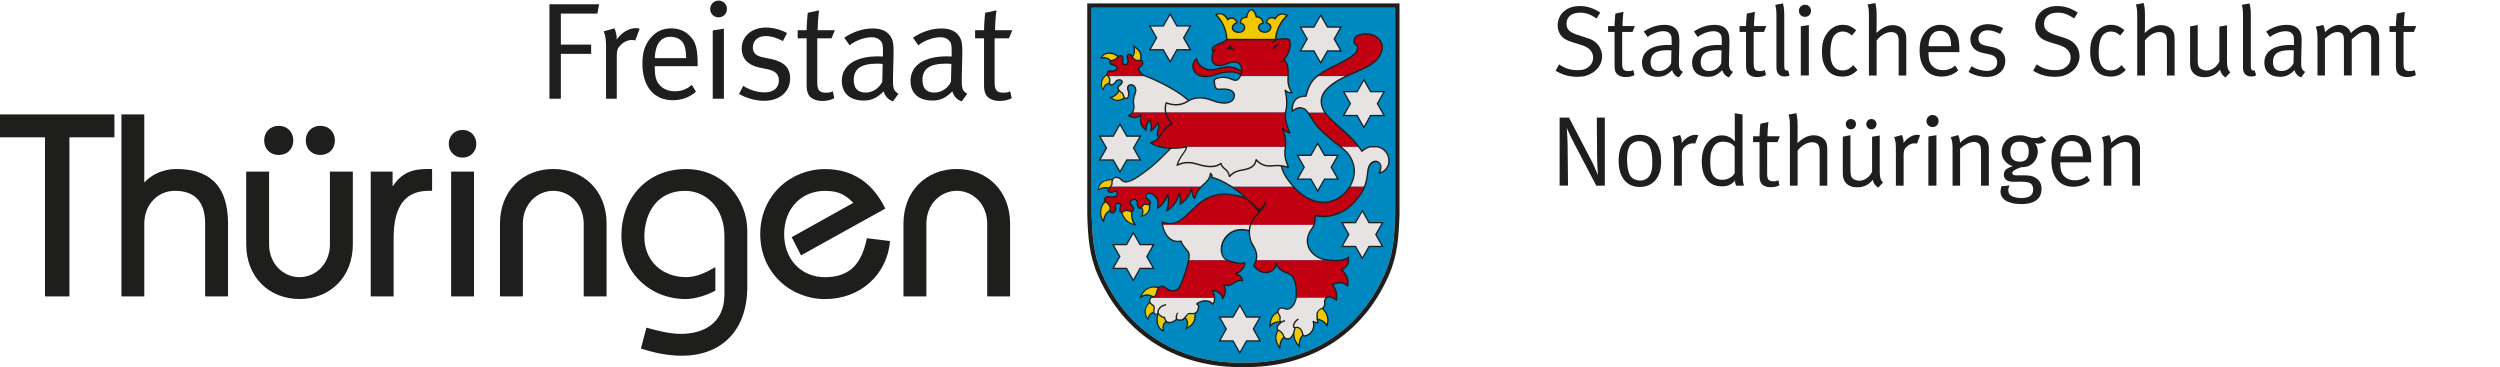 <?xml version="1.0"?>
<svg xmlns="http://www.w3.org/2000/svg" xmlns:xlink="http://www.w3.org/1999/xlink" version="1.1" id="Ebene_1" x="0" y="0" width="320" height="47" viewBox="0 0 826.95 121.08" enable-background="new 0 0 826.95 121.08" xml:space="preserve">
  <path fill="#0088C0" d="M458.02 90.43c2.94-6.67 3.24-12.68 3.47-19.76V2.38H361.08v68.3c0.23 7.06 0.53 13.09 3.47 19.74 8.67 19.68 25.98 29.63 46.7 29.37C431.99 120.05 449.35 110.1 458.02 90.43"/>
  <path fill="#1E1E1C" d="M458.02 90.43c2.94-6.67 3.24-12.69 3.47-19.76V2.38H361.08v68.3c0.23 7.05 0.53 13.09 3.47 19.74 8.67 19.68 25.98 29.63 46.7 29.37C431.99 120.05 449.35 110.1 458.02 90.43M459.34 91.01c-8.91 20.25-26.81 30.5-48.07 30.23 -21.26 0.28-39.11-9.97-48.04-30.23 -3.02-6.85-3.35-13.03-3.59-20.3V0.94h103.29v69.77C462.68 77.97 462.36 84.16 459.34 91.01"/>
  <path fill="#1E1E1C" d="M443.16 16.41l-2.1-3.7 2.1-3.7h-4.2l-2.1-3.7 -2.11 3.7h-4.2l2.1 3.71 -2.1 3.7h4.2l2.11 3.71 2.1-3.7H443.16zM443.94 16.87h-4.72l-2.35 4.16 -2.37-4.16h-4.72l2.36-4.16 -2.36-4.16h4.72l2.37-4.16 2.35 4.16h4.72l-2.37 4.16L443.94 16.87z"/>
  <polygon fill="#E6E3E2" points="443.16 16.42 438.96 16.42 436.85 20.12 434.75 16.42 430.55 16.42 432.66 12.71 430.55 9.01 434.75 9.01 436.85 5.31 438.96 9.01 443.16 9.01 441.06 12.71 "/>
  <path fill="#1E1E1C" d="M457.45 37.78l-2.1-3.7 2.1-3.7h-4.21l-2.1-3.7 -2.11 3.7h-4.19l2.1 3.7 -2.1 3.7h4.19l2.11 3.71 2.1-3.71H457.45zM458.21 38.24h-4.72l-2.36 4.16 -2.35-4.16h-4.72l2.37-4.16 -2.37-4.15h4.72l2.35-4.15 2.36 4.15h4.72l-2.35 4.15L458.21 38.24z"/>
  <polygon fill="#E6E3E2" points="457.45 37.78 453.24 37.78 451.14 41.49 449.04 37.78 444.84 37.78 446.94 34.08 444.84 30.38 449.04 30.38 451.14 26.68 453.24 30.38 457.45 30.38 455.34 34.08 "/>
  <path fill="#1E1E1C" d="M442.17 58.83l-2.1-3.71 2.1-3.7h-4.19l-2.1-3.7 -2.11 3.7h-4.19l2.1 3.7 -2.1 3.71h4.19l2.11 3.7 2.1-3.7H442.17zM442.95 59.27h-4.71l-2.36 4.16 -2.37-4.16h-4.72l2.37-4.16 -2.37-4.15h4.72l2.37-4.16 2.36 4.16h4.71l-2.36 4.15L442.95 59.27z"/>
  <polygon fill="#E6E3E2" points="442.17 58.83 437.98 58.83 435.87 62.52 433.77 58.83 429.58 58.83 431.67 55.11 429.58 51.42 433.77 51.42 435.87 47.72 437.98 51.42 442.17 51.42 440.07 55.11 "/>
  <path fill="#1E1E1C" d="M456.92 81.1l-2.1-3.7 2.1-3.7h-4.21l-2.09-3.71 -2.11 3.71h-4.2l2.1 3.7 -2.1 3.71h4.2l2.11 3.7 2.09-3.7H456.92zM457.7 81.56h-4.72l-2.36 4.16 -2.35-4.16h-4.72l2.36-4.16 -2.36-4.15h4.72l2.36-4.15 2.36 4.15h4.72l-2.36 4.16L457.7 81.56z"/>
  <polygon fill="#E6E3E2" points="456.92 81.1 452.72 81.1 450.63 84.81 448.51 81.1 444.32 81.1 446.42 77.4 444.32 73.7 448.51 73.7 450.63 69.99 452.72 73.7 456.92 73.7 454.83 77.4 "/>
  <path fill="#1E1E1C" d="M416.4 112.34l-2.1-3.7 2.1-3.71h-4.2l-2.1-3.7 -2.11 3.7h-4.19l2.1 3.71 -2.1 3.7h4.19l2.11 3.71 2.1-3.71H416.4zM417.17 112.79h-4.72l-2.36 4.16 -2.37-4.16h-4.71l2.35-4.16 -2.35-4.15h4.71l2.37-4.16 2.36 4.16h4.72l-2.35 4.15L417.17 112.79z"/>
  <polygon fill="#E6E3E2" points="416.4 112.34 412.2 112.34 410.1 116.05 407.99 112.34 403.8 112.34 405.89 108.64 403.8 104.93 407.99 104.93 410.1 101.23 412.2 104.93 416.4 104.93 414.3 108.64 "/>
  <path fill="#1E1E1C" d="M381.17 88.36l-2.1-3.69 2.1-3.7h-4.19l-2.11-3.71 -2.1 3.71h-4.21l2.11 3.7 -2.11 3.7h4.21l2.1 3.71 2.11-3.71H381.17zM381.95 88.82h-4.73l-2.36 4.16 -2.35-4.16h-4.72l2.36-4.15 -2.36-4.16h4.72l2.35-4.16 2.36 4.16h4.73l-2.36 4.16L381.95 88.82z"/>
  <polygon fill="#E6E3E2" points="381.17 88.36 376.98 88.36 374.87 92.08 372.77 88.36 368.56 88.36 370.67 84.67 368.56 80.97 372.77 80.97 374.87 77.26 376.98 80.97 381.17 80.97 379.08 84.67 "/>
  <path fill="#1E1E1C" d="M376.78 52.49l-2.1-3.7 2.1-3.7 -4.2-0.01 -2.1-3.69 -2.1 3.69 -4.2 0.01 2.1 3.7 -2.1 3.7h4.2l2.1 3.71 2.1-3.71H376.78zM377.55 52.94h-4.73l-2.36 4.16 -2.36-4.16h-4.72l2.36-4.15 -2.36-4.16h4.72l2.36-4.15 2.36 4.15h4.73l-2.36 4.16L377.55 52.94z"/>
  <polygon fill="#E6E3E2" points="376.78 52.49 372.58 52.49 370.47 56.2 368.37 52.49 364.17 52.49 366.27 48.79 364.17 45.09 368.37 45.08 370.47 41.38 372.58 45.08 376.78 45.09 374.68 48.79 "/>
  <path fill="#1E1E1C" d="M393.35 16.05l-2.1-3.71 2.1-3.7h-4.21l-2.1-3.7 -2.11 3.7h-4.19l2.1 3.7 -2.1 3.71h4.19l2.11 3.7 2.1-3.7H393.35zM394.13 16.5h-4.73l-2.35 4.16 -2.36-4.16h-4.72l2.36-4.16 -2.35-4.15h4.72l2.36-4.15 2.35 4.15h4.73l-2.37 4.15L394.13 16.5z"/>
  <polygon fill="#E6E3E2" points="393.35 16.05 389.15 16.05 387.05 19.75 384.94 16.05 380.75 16.05 382.85 12.34 380.75 8.64 384.94 8.64 387.05 4.94 389.15 8.64 393.35 8.64 391.25 12.34 "/>
  <path fill="#C10012" d="M426.09 24.98H410.27c0.06-0.11 0.1-0.23 0.16-0.35 0.28-0.69 0.32-1.35 0.2-2.22 -0.18-1.26-0.68-1.96-2.38-2.04 -2.11-0.1-3.65 1.52-5.61 1.06 -2.05-0.5-1.79-2.61-1.68-3.42 0.07-0.43 0.25-0.76 0.47-1.07 0 0-0.16-0.08-0.2-0.11 -0.32-0.18-0.27-0.57-0.16-1.03 0.29-0.75 1-0.9 1.77-1.31 0.6-0.33 1.77-0.52 2.94-1.57h16.46c0 0 3.79-0.83 4.35 0.22 0.29 0.95 0.64 3.19-1.82 6.44C425.96 20.75 426.16 22.36 426.09 24.98"/>
  <path fill="#E6E3E2" d="M385.59 37.02c-0.24-1.04-0.14-2.05 0.16-3.18 4.78 1.65 6.74-0.47 8.24-1.15 1.97-0.9 4.78-0.53 6.48 0.15 5.2 2.07 7.37 0.65 7.76-0.9 0.3-1.17-0.25-3.07-4.86-2.62 -0.6 0-0.9-0.05-1.2-0.42 -0.29-0.36-0.56-1.65-0.5-2.47 0.11-0.37 0.24-0.38 0.42-0.6 2.4-0.77 3.73-0.5 5.62 0.3 1.25 0.53 1.96 0.09 2.55-1.14h15.82l-0.02 0.37c-0.33 3.21 1.3 5.09 1.3 5.09 -0.79 0.05-1.54-0.1-2.24-0.8 0.6 2.89 0.7 4.84 0.15 7.14l-0.03 0.24H385.59z"/>
  <path fill-rule="evenodd" clip-rule="evenodd" fill="#E6E3E2" d="M425.19 48.34c0 0.15-0.03 0.31-0.07 0.47 -0.32 1.89 0 4.05 1.11 6.39 -1.85-0.7-3.92-0.73-4.94-0.6 -2.4 0.3-4.2-0.15-5.79-2 -0.26 2.04-1.74 2.96-4.44 3.4 -1.84 0.3-3.14 0.75-4.4 2.19 -0.34-2.64-2.28-2.29-2.8-4.33 -1.23 0.88-3.22 1.68-7.76 0.24 -2.7-0.84-4.75-0.65-6.74 0.35 1.04-3.39 2.64-3.94 3.19-6.09l-0.12 0.03 0.12-0.05H425.19z"/>
  <path fill="#C10012" d="M407.3 61.49h20.49c3.25 3.62 7.34 5.9 11.74 5.07 2.99-0.56 5.49-2.55 6.98-5.07h4.84c-1.06 2.77-2.84 4.88-5.47 7.17 -3.06 2.23-7.38 3.44-10.93 2.4 0.17 1.24 0 2.27-0.34 3.15h-50.1c-0.06-0.31-0.09-0.62-0.12-0.96 5 1.83 7.34-1.65 10.95-5.02 3.37-3.16 6.65-4.27 10-4.2 2.27 0.06 5.96 0.82 6.97 1.55C411.02 64.14 409.17 62.69 407.3 61.49"/>
  <path fill="#E6E3E2" d="M434.62 74.21c-0.3 0.76-0.71 1.39-1.15 1.94 -2.8 4.69 0.7 8.58 4.33 9.48 0.64 0.09 1.43 0.21 2.24 0.27h-24.53c0.44-1.45 0.14-3.1-1.26-5.32 -1.15-1.82-1-4.44-1-4.44 -1.35-0.4-3.57-0.84-5.79 0.4 -4.83 2.69-3.86 8.13-1.54 9.35h-12.77c0.16-0.88 0.21-1.66 0.13-2.24 -0.16-0.97-1.9-1.9-2.64-4.1 -2.87 0.59-5.46-1.4-6.13-5.36H434.62z"/>
  <path fill="#C10012" d="M415.5 85.9h24.53c2.24 0.21 4.84 0.15 6-1.07 0.11 1.61-0.05 2.99-2.25 4.24 2.05 2.03 2.25 3.45 2 5.29 -1.65-1.39-3.09-1.25-4.99-0.39 1.23 1.96 1.45 2.75 1.25 5.14 -1.27-1.16-2.51-1.29-3.23-0.79h-10.09c0.09-0.48 0.11-1.05 0.04-1.66 0.09-3.64-1.02-5.57-2.1-6.13 -1.05-0.55-3.98-1.25-4.48-3.6 -0.5 3.24-4.79 4.44-7.53 0.65C415.03 87.04 415.32 86.48 415.5 85.9"/>
  <path fill="#E6E3E2" d="M438.81 98.31c-0.19 0.14-0.33 0.31-0.45 0.51 -0.66 1.18 0.55 1.54-0.8 2.93 -1.35 0.31-2.58 2.1-1.79 3.33 0.69 1.1 0.09 1.95-1.4 1.01 0.49 1.44 0.1 3.33-1.5 4.38 -2.49 1.26-1.65-0.39-2.44-1.44 -0.81-1.3-1.9-0.85-1.9-0.85 -0.22 0.18-0.53 1.45-0.62 1.81 -0.77 2.22-2.71 2.59-3.37 0.89 -0.2-0.92-1.14-1.68-1.69-1.8 -1.19-1.04 0.41-2.16 0.99-2.69 -0.62-0.18-0.51-0.9-0.4-1.75 -0.15-0.73-0.86-1.39-0.75-1.7 0.28-1.48 1.12-1.56 2.95-0.85 0.86-0.15 1.3-0.25 2-1.14 0.23-0.29 0.88-1.22 1.1-2.64H438.81z"/>
  <path fill="#E6E3E2" d="M401.76 98.31c0.01 0.9-0.24 1.69-0.66 2.11 -0.53-0.65-1.02-1.09-2.57-1.09 -1.12 0-2.61 0.76-2.69 1.03 0.43 0.15 0.62 0.55 0.59 1.02 -0.46 3.23-2.62 1.81-3.35 2.23 -0.7 0.42-0.9 1.46-2.07 2 -1.35 0.31-1.8-0.27-1.8-0.27 -1.19 1.22-3.65 2.09-4.01-0.56 -0.68 0.16-1.53-0.6-2.16-1.36 -0.33 0.33-0.87 0.77-1.43-0.2 -0.04-0.77 0.46-1.97-0.2-2.39 -0.96-0.6-1.42-1.23-0.92-2.27 0.04-0.1 0.09-0.18 0.16-0.26H401.76z"/>
  <path fill="#C10012" d="M393.15 85.9h12.77c0.12 0.08 0.25 0.12 0.38 0.17 2.31 0.7 4.47 1.09 5.39 0.62 0.11 1.73-1.82 3.36-3.05 3.72 1.06 0.3 1.77 0.37 2.37 2.26 -1.11-0.32-2.26 0.28-2.93 0.77 -0.9 0.67-2.03 1.17-3.29 0.49 0.59 1.47 0.9 2.67-0.33 4.6 -0.57-2.32-2.44-2.51-3.59-2.73 0.63 0.74 0.89 1.66 0.91 2.51h-21.12c0.55-0.61 1.66-0.14 1.83-1.26 0.44-2.81 1.82-3.2 3.46-1.67 2.22 1.24 3.56 0.5 4.36-0.89C390.7 93.74 392.58 89.15 393.15 85.9"/>
  <path fill="#C10012" d="M367.36 61.49h30.07c-0.95 1-2.17 2.71-2.23 3.98 -0.75-0.59-0.68-1.42-1.09-3.15 -0.67 2.33-2.05 3.91-3.8 5.02 0.27-1.4 0.17-2.69-0.23-3.66 -0.74 3.22-2.65 4.86-4.19 5.92 0.6-1.28 0.9-3.86 0.3-5.52 -0.45 2.22-2.6 4.31-3.28 4.54 0.04-0.79 0.63-2.69-1.09-4.22 -2.51-1.69-3.58 0.31-2.26 1.25 1.38 0.99 1.25 1.95-0.18 1.85 -0.46-0.23-1-0.2-1.3 0.27 -0.75 1.29-1.97 1.54-1.92-1.24 -0.33-1.43-2.65-0.61-2.26 0.71l0.46 0.49c1.13 0.93 0.63 2.24-0.73 1.93 -0.52-0.33-1.75-0.28-2.17 0.23 -1.3 0.33-1.24-0.76-0.73-2.1 0.14-0.74-2.19-1.53-1.76 0.7 0.34 1.81-2.09 2.71-1.75 0.31 0.22-0.45-0.51-1.81-1.53-2.17 -0.71-0.58-0.24-1.86 0.71-1.72 0.9 0.14 1.66 0.16 2.52-0.11 1.05-0.32 0.83-2.33-0.47-1.66 -1.4 0.73-2.59-0.3-1.66-1.13C366.94 61.88 367.17 61.71 367.36 61.49"/>
  <path fill="#E6E3E2" d="M374.56 37.02c0.53-0.79 0.64-1.86 0.42-2.88 -0.35-1.6 0.71-3.77 0.7-4.43 -0.05-2.4-3.02-2.43-2.65-0.4 0.84 2.25-0.17 4.02-1.29 2.55l-0.45-1.2c-1.63-1.05-2.02-1.97-0.86-2.69 1.6-1.24 0.23-2.26-1.13-1.5 -0.97 1.56-2.02 1.69-2.34 1 -0.18-0.4 0.28-0.87-0.02-1.84 -0.08-0.25-0.34-0.63-0.34-0.63h12.55c4.3 1.72 10.51 4.86 14.09 8.12 -1.43 0.84-3.44 2.12-7.47 0.73 -0.3 1.13-0.4 2.13-0.16 3.18H374.56z"/>
  <path fill="#C10012" d="M374.56 37.02h11.04c0.26 1.13 0.9 2.29 2.06 3.71 -1.9 0.84-3.2 2.79-3.95 4.09 -0.07 0.14-0.18 0.28-0.28 0.41 -1.61-0.92 0.59-3.1-0.4-4.9 -0.8 1.36-1.59 2.27-2.35 2.75 0.42-1.33 0.09-2.41-0.41-3.64 -0.62 0.6-1.29 1.9-1.18 3.39 -1.65-1.44-1.99-2.22-1.75-4.99 -1.41 0.99-2.44 1.09-4.1 0.2C373.82 37.82 374.26 37.46 374.56 37.02"/>
  <path fill="#C10012" d="M395.81 19.23c0.2 1.35 1.08 2.34 2.28 3 2.99 1.66 5.5-0.35 8.42-0.28 1.1 0.03 2.69 0.39 4.18 1.45 0 0.39-0.08 0.73-0.2 1.09 -2.03-1.17-3.55-0.94-5.9-0.69 -1.19 0.13-3.51 1.39-6.04 1.35 -1.65-0.04-3.25-0.77-3.81-2.58C394.29 21.16 394.92 19.86 395.81 19.23"/>
  <path fill="#F0C900" d="M402.2 4.68c1.6-0.88 2.91-0.1 3.92 1.6 1-1.07 2.73-0.39 2.99 1.04 -2.34 0.88-1.59 3.16 0.56 3.16 2.48 0 2.67-2.58 0.65-3.13 -0.08-0.91 0.56-1.87 2.05-1.85 0.03-1.21 0.88-2.29 1.53-2.55 0.91 0.36 1.43 1.34 1.66 2.42 1.53-0.04 2.21 1.3 2.25 2.02 -2.44 0.68-1.69 3.06 0.59 3.06 1.95 0 2.93-2.42 0.55-3.1 0.03-1.53 1.89-2.21 2.84-1.37 1.21-1.92 2.67-1.86 3.98-1.07 -3.01 2.94-3.74 5.97-3.78 7.95h-16.16C405.62 9.54 404.39 6.8 402.2 4.68"/>
  <path fill="#E6E3E2" d="M446.51 61.49c1.45-2.46 1.93-5.42 0.92-8.03 -1-2.57-2.22-3.7-4.05-5.12h6.06c0.35 0.47 0.7 0.98 1.03 1.52 0.8-0.8 1.82-1.31 2.89-1.52h2.23c1.15 0.23 2.21 0.86 2.95 1.92 1.46 2.06 1.35 5.79-2.39 6.89 2.39-4.57-3.29-5.69-3.74-0.65 -0.17 1.92-0.52 3.55-1.06 5H446.51z"/>
  <path fill="#C10012" d="M432.63 37.02h5.63c0.34 0.51 0.73 0.99 1.19 1.46 3.73 3.88 7.09 5.89 9.99 9.86h-6.06c-1.84-1.42-4.31-3.12-7.77-6.81C434.7 40.56 433.65 38.42 432.63 37.02"/>
  <path fill="#E6E3E2" d="M432.63 37.02c-0.45-0.61-0.89-1.07-1.32-1.25 -1.09-0.43-2.2-0.57-3.94 0.86 0.1-3.44 1.33-5.05 4.6-4.99 0.8-3.5 1.97-5.15 3.49-6.44 0.09-0.07 0.18-0.15 0.27-0.22h9.66c-2.26 1.04-4.93 2.44-6.86 4.66 -2 2.27-1.82 4.99-0.26 7.38H432.63z"/>
  <path fill="#C10012" d="M445.39 24.98h-9.66c3.35-2.71 8.69-4.43 11.8-6.86 1.67-1.31 1.68-2.46 1.34-3.24 -1.94-1.25-0.79-2.89 0.16-3.29 1.79-0.75 4.09-0.95 6.18 0.4 1.73 1.11 3.3 3.89 0.3 7.43 -2.01 2.38-6.94 4.12-9.08 5.09C446.1 24.66 445.74 24.82 445.39 24.98"/>
  <path fill="#1E1E1C" d="M406.76 14.53c0.5 0.4 0.73 1.37 1.94 2.07 -0.99 0-1.97-1.07-2.92-0.2C405.57 15.71 406.73 15.43 406.76 14.53"/>
  <path fill="#1E1E1C" d="M421.14 15.57c-0.37 0.66 0.11 0.83 0.48 0.35 0.27-0.34 0.7-1.13 2.16-1.97C422.34 14.13 421.29 15.31 421.14 15.57"/>
  <path fill="#1E1E1C" d="M415.38 67.96c0.21 0.2 0.85 0.9 1.14 0.9 1.14 0 1.76-2.07 1.81-2.27 0.05-0.27 0.47-0.23 0.46 0.06 -0.05 0.79-0.41 1.48-0.92 2.17 -0.32 0.43-0.7 0.85-1.1 1.26 -1.41 1.55-3.1 3.28-3.29 6.08 -0.02 0.31-0.48 0.27-0.46-0.02 0.19-2.64 1.53-4.26 3.1-6.01 0.14-0.46-1.55-2.08-1.77-2.31 -0.66-0.68-1.36-1.54-2.17-2.05 -0.27-0.18-0.01-0.57 0.25-0.39C413.44 66.06 414.77 67.34 415.38 67.96"/>
  <path fill="#C10012" d="M392.55 48.34c-3.87 0.77-8.84 0.77-11.94-1.33 1.11-0.44 2.52-1.18 3.1-2.19 0.75-1.3 2.05-3.25 3.95-4.09 -1.17-1.42-1.81-2.59-2.06-3.71h39.66c-0.21 1.82-0.01 3.5 1.42 6.8 -0.8-0.24-1.6-0.58-2.44-1.54 0.49 1.41 1.29 3.4 0.96 6.07H392.55z"/>
  <path fill="#E6E3E2" d="M400.38 57.15c-0.16 2.08-1.66 3.12-2.51 3.9l-0.15 0.15c-0.09 0.09-0.19 0.18-0.29 0.29h-30.07c0.08-0.09 0.15-0.19 0.22-0.29 0.1-0.16 0.18-0.33 0.22-0.51 -0.13-1.79 0.79-2.98 2.76-1.79 0 0 0.56 1.02 1.9 1.06 1.79-0.24 3.29-1.2 5.82-3.06 3.9-2.69 6.57-5.67 8.16-7.26 0.33-0.35 0.62-0.62 0.87-0.82 1.75 0.05 3.53-0.12 5.12-0.43l0.13-0.02c-0.55 2.15-2.15 2.7-3.19 6.09 1.99-1 4.04-1.2 6.74-0.35 4.54 1.44 6.53 0.64 7.77-0.24 0.51 2.04 2.45 1.69 2.79 4.33 1.26-1.44 2.56-1.89 4.4-2.19 2.71-0.43 4.18-1.35 4.44-3.39 1.59 1.85 3.4 2.3 5.78 2 0.59-0.08 1.52-0.1 2.56 0.03l0.01 0.05 0.03 0.08 0.02 0.07 0.01 0.06 0.02 0.09 0.02 0.08 0.03 0.08 0.05 0.16c0.21 0.7 0.52 1.54 0.97 2.36 0.11 0.2 0.22 0.4 0.35 0.59 0.68 1.05 1.41 2.05 2.21 2.96l0.25 0.29h-20.49l-0.47-0.29c-2.38-1.47-4.72-2.52-5.98-2.64C401.19 57.72 400.38 57.15 400.38 57.15"/>
  <path fill="#C10012" d="M366.59 24.98c0 0-0.23-0.27-0.28-0.44 -0.27-0.99 0.48-1.63 1.68-1.15 1.23-0.13 1.96-1.2 1.07-1.8 -0.53-0.2-1.82-0.45-1.94-1 -0.06-1.06 0.96-0.66 1.74-1.12 0.86-0.51 0.53-1.13 1.63-1.26 0.93-0.1 0.97 0.94 0.83 1.92 -0.09 1.61 1.36 1.1 1.71 0.44 0.25-1.67-0.88-2.42 0.52-2.79 0.58-0.15 1.09 1.39 2 1.83 1.03 0.5 1.67-0.27 2.2 0.46 0.62 0.96 0 1.33-1.07 2.19 -0.02 0.31-0.45 1.15 1.84 2.54 0.21 0.08 0.63 0.18 0.63 0.18H366.59z"/>
  <path fill="#1E1E1C" d="M379.15 103.8c0.11 0.4 0.28 0.79 0.47 1.2 0.11-0.49 0.29-0.88 0.52-1.2h0.6c-0.51 0.45-0.84 1.2-0.91 2.06 -0.55-0.71-0.94-1.38-1.12-2.06H379.15zM383.68 103.8c0.53 0.52 1.07 0.85 1.46 0.76 0 0 0.24-0.03 0.28 0.2 0.28 2.08 2.16 1.82 3.54 0.56 -0.15-0.45-0.09-1 0.09-1.52h0.49c-0.22 0.52-0.28 1.05-0.14 1.42 0.35 0.35 1.15 0.27 1.54 0.19 0.73-0.35 1.13-1.09 1.59-1.6h0.74c-0.37 0.11-0.49 0.43-0.87 0.91l-0.08 0.11c0.79 1.09 0.86 1.75 0.5 3.11 1.46-0.88 2.4-1.87 2.2-4.12h0.46c0.24 2.65-0.99 3.72-3.42 5.09 0.59-1.92 0.81-2.47-0.05-3.7 -0.23 0.24-0.52 0.47-0.91 0.64 -0.62 0.15-1.35 0.19-1.88-0.17 -0.87 0.81-2.48 1.54-3.47 0.79 -1.05 0.73-0.91 1.9-0.65 3.11 -2.43-0.77-2.95-3.46-2.38-5.62 -0.28 0.15-0.61 0.18-0.96-0.13H383.68zM421.9 103.8c-0.76 0.6-1.23 1.38-1.43 2.53 -0.03 0.23-0.06 0.48-0.09 0.7 0.81-0.73 1.7-0.94 2.81-1 -0.13-0.43-0.03-1 0.02-1.38 -0.06-0.21-0.24-0.53-0.43-0.85h0.53c0.15 0.24 0.28 0.52 0.35 0.79v0.08c-0.04 0.33-0.24 1.25 0.15 1.46 0.38-0.22 0.84-0.42 1.22-0.42v0.46c-0.28 0-0.67 0.15-1.06 0.4 -0.56 0.53-1.91 1.47-1.02 2.31 0.64 0.16 1.58 0.97 1.8 1.93 0.53 1.33 2.17 1.3 2.94-0.88 0.05-0.23 0.24-1.02 0.44-1.52 -1.1-0.26-0.18-2.73 1.32-3.24l0.14 0.44c-0.61 0.2-1.15 0.9-1.38 1.52 -0.12 0.31-0.28 0.91 0.26 0.84 0.05-0.01 0.11-0.04 0.2-0.06 0.83-0.15 1.52 0.31 1.94 1 0.85 1.13-0.06 2.48 2.14 1.37 1.5-0.98 1.87-2.76 1.4-4.11 -0.03-0.11 0.13-0.29 0.35-0.26 0.59 0.37 0.97 0.46 1.18 0.34 0.04-0.24-0.25-0.53-0.22-1.09 0.04-0.56-0.03-0.98-0.01-1.35h0.47c-0.03 0.47 0.03 0.94 0.1 1.38 1 0.17 2.22 0.82 2.86 1.78 0.22-1.06 0.19-2.14-0.28-3.16h0.51c0.54 1.31 0.47 2.76-0.14 4.22 -0.78-1.56-1.77-2.12-2.88-2.35 0.13 0.93 0.08 1.49-1.36 0.86 0.28 1.45-0.22 3.15-1.73 4.13 -0.7 0.36-1.49 0.72-1.97 0.3 -0.81 0.88-1.29 2.29-0.91 3.91 -1.29-0.94-2.19-2.63-2.33-4.07 -0.8 1.37-2.2 1.82-3.04 0.87 -1.09 0.88-1.09 2.1-1.3 3.78 -1.44-2.19-2.34-4.07-0.92-6.38 -0.86-0.97 0.14-1.94 0.88-2.59 -1.36 0.06-2.29 0.31-3.13 1.35l-0.44 0.5 0.05-0.67c0.05-0.47 0.09-0.94 0.17-1.41 0.18-1.06 0.58-1.83 1.19-2.45H421.9zM383.18 103.95c-0.56 2 0 4.17 1.32 4.9 -0.12-0.92-0.01-2.05 0.93-2.73 -0.19-0.27-0.33-0.62-0.42-1.07C384.38 105.03 383.71 104.51 383.18 103.95M428.65 108.37c-0.94 1.99-0.32 3.93 0.89 5.36 -0.01-1.4 0.51-2.43 1.2-3.15 -0.03-0.07-0.06-0.15-0.08-0.24 -0.11-0.4-0.17-0.83-0.44-1.18C429.89 108.6 429.32 108.19 428.65 108.37M422.88 109.33c-1.11 1.85-0.58 3.44 0.25 4.84 0.18-1.21 0.42-2.17 1.33-2.88 -0.06-0.11-0.11-0.21-0.15-0.33C424.14 110.15 423.37 109.49 422.88 109.33"/>
  <path fill="#1E1E1C" d="M391.52 92.16c-0.45 1.2-0.87 2.13-1.03 2.43 -0.85 1.5-2.34 2.29-4.67 0.98 -1.5-1.41-2.72-1.15-3.12 1.5 -0.23 1.45-1.61 0.72-2.01 1.6 -0.41 0.89-0.07 1.4 0.85 1.98 0.79 0.49 0.29 1.76 0.31 2.51 0.38 0.63 0.67 0.47 0.95 0.18 -0.07-1.11 0.73-2.58 2.87-2.96l0.08 0.44c-1.96 0.35-2.56 1.65-2.49 2.52 0.15 0.17 0.29 0.34 0.44 0.47h-1.91c-0.09-0.09-0.2-0.21-0.3-0.37 -0.28 0.07-0.5 0.19-0.72 0.37h-0.6c0.32-0.43 0.76-0.71 1.25-0.85 0.05-0.61 0.3-1.68-0.11-1.93 -0.42-0.27-0.79-0.56-1-0.9 -1.29 1.31-1.44 2.5-1.12 3.68h-0.44c-0.38-1.34 0.04-2.66 1.37-4.13 -0.07-0.34-0.03-0.73 0.19-1.2 0.13-0.27 0.31-0.44 0.5-0.54 -1.12-0.55-2.68-0.42-3.81 0.75 0.34-2.45 2.89-4.85 6.23-3.98 0.73-0.73 1.76-0.56 2.88 0.48 2.1 1.17 3.3 0.47 4.02-0.82 0.16-0.27 0.52-1.1 0.95-2.21H391.52zM411.07 92.16c0.06 0.15 0.11 0.29 0.15 0.45 0 0 0.04 0.29-0.28 0.29 -2.18-0.66-3.33 2.23-5.75 1.46 0.47 1.31 0.59 2.52-0.55 4.3 -0.2 0.22-0.41 0.08-0.41-0.07 -0.39-1.62-1.41-2.17-2.85-2.45 0.72 1.19 0.95 3.38-0.12 4.45 -0.19 0.21-0.34-0.01-0.34-0.01 -0.49-0.61-0.91-1-2.38-1 -0.9 0-1.93 0.49-2.32 0.73 0.35 0.27 0.48 0.68 0.46 1.1 -0.17 1.27-0.56 1.91-1.2 2.19 0.02 0.08 0.02 0.14 0.02 0.2h-0.46c0-0.01 0-0.04 0-0.07 -0.34 0.07-0.74 0.07-1.2 0.04 -0.23-0.02-0.4-0.01-0.56 0.03h-0.73c0.25-0.27 0.52-0.47 0.86-0.5 0.48-0.03 0.95 0.09 1.43 0.02 0.56-0.08 1.17-0.41 1.4-1.96 0-0.4-0.15-0.68-0.47-0.8 -0.11 0-0.16-0.16-0.13-0.28 0.14-0.42 1.79-1.18 2.91-1.18 1.46 0 2.04 0.37 2.57 0.96 0.79-1.16 0.45-3.11-0.4-4.13 -0.1-0.09-0.04-0.38 0.21-0.37 1.61 0.32 2.95 0.61 3.6 2.4 0.88-1.58 0.59-2.63 0.06-3.95 -0.1-0.24 0.09-0.42 0.32-0.28 2.29 1.21 3.34-1.66 5.77-1.36 -0.03-0.08-0.05-0.14-0.09-0.21H411.07zM428.29 92.16c0.46 1.06 0.75 2.56 0.71 4.49 0.15 1.55-0.24 3.19-1.2 4.45 -0.74 0.95-1.26 1.07-2.14 1.22l-0.12 0c-1.82-0.72-2.41-0.56-2.64 0.72 0.05 0.2 0.23 0.47 0.41 0.78h-0.53c-0.07-0.15-0.16-0.28-0.21-0.43 -0.24 0.14-0.47 0.27-0.66 0.43h-0.69c0.35-0.34 0.76-0.62 1.25-0.88 0.33-1.73 1.41-1.76 3.19-1.06 0.78-0.14 1.16-0.24 1.79-1.05 0.9-1.15 1.26-2.7 1.11-4.13 0.05-2.06-0.29-3.53-0.76-4.52H428.29zM445.98 92.16c0.16 0.73 0.14 1.44 0.03 2.23 -0.02 0.14-0.19 0.31-0.38 0.15 -1.49-1.27-2.78-1.21-4.5-0.48 1.12 1.85 1.33 2.71 1.14 5.07 0 0-0.11 0.29-0.38 0.15 -0.77-0.71-2.58-1.71-3.34-0.35 -0.59 1.08 0.56 1.49-0.8 2.95 0.62 0.6 1.06 1.25 1.35 1.93h-0.51c-0.27-0.6-0.7-1.18-1.32-1.75 -0.99 0.34-1.3 1.02-1.37 1.75h-0.47c0.01-0.31 0.06-0.6 0.27-0.93 0.42-0.64 1.07-1.16 1.73-1.33 1.17-1.24 0.04-1.61 0.73-2.84 0.8-1.45 2.62-0.89 3.69-0.06 0.14-2-0.13-2.76-1.25-4.55 0 0-0.09-0.21 0.1-0.33 1.82-0.82 3.29-1.01 4.9 0.17 0.06-0.62 0.05-1.18-0.09-1.77H445.98zM389.05 103.8c0.08-0.23 0.19-0.43 0.31-0.63l0.38 0.24c-0.08 0.12-0.15 0.27-0.2 0.39H389.05zM382.86 95.1c-2.61-0.59-4.3 0.82-5.12 2.51 1.24-0.67 2.28-0.64 3.61 0.12 0.42-0.1 0.81-0.18 0.88-0.73C382.37 96.18 382.58 95.55 382.86 95.1"/>
  <path fill="#1E1E1C" d="M369.73 64.21c-0.1 0.36-0.34 0.68-0.77 0.81 -0.91 0.27-1.7 0.25-2.62 0.11 -0.67-0.1-1.08 0.83-0.56 1.3 1.03 0.39 1.9 1.78 1.64 2.43 -0.26 2.02 1.58 1.11 1.32-0.33 -0.5-2.52 2.41-1.84 2.21-0.69 -0.21 0.55-0.84 2.12 0.38 1.84 0.54-0.56 1.79-0.57 2.38-0.24 0.98 0.21 1.52-0.69 0.49-1.55l-0.47-0.51 -0.05-0.09c-0.48-1.6 2.29-2.56 2.7-0.82l0.01 0.06c-0.04 2.59 0.89 2.17 1.51 1.11 0.36-0.58 1.03-0.61 1.55-0.37 0.93 0.04 1.38-0.45-0.02-1.45 -0.63-0.45-0.78-1.12-0.56-1.62h0.54c-0.32 0.31-0.26 0.87 0.28 1.25 1.02 0.72 1.41 1.71 0.74 2.1 0.42 2.17-0.88 3.5-3.25 4.11 0.7-1.33 0.95-2 0.31-2.91 -0.78 0.49-1.59-0.02-1.56-2.2 -0.29-1.07-2.06-0.43-1.82 0.56l0.41 0.44c0.93 0.77 0.89 1.94 0.07 2.29 -0.11 1.85 0.06 2.94 1.37 4.56 -2.6-0.3-4.41-1.78-5.08-4.23 -1.03-0.12-0.65-1.62-0.35-2.43 0-0.33-1.69-1.19-1.32 0.71 0.35 1.84-1.74 2.75-2.17 1.34 -1.23 0.72-1.59 1.9-1.86 3.59l-0.31-0.31c-1.3-1.29-1.45-4.98 0.44-6.55 -0.47-0.77 0.06-2 1.13-1.84 0.62 0.09 2.43 0.3 2.85-0.48H369.73zM381.92 64.21c0 0 0 0.01 0.01 0.01 1.32 1.16 1.44 2.45 1.25 3.99 0.79-0.59 2.31-2.23 2.75-4.01l0.55 0.01c0.43 1.43 0.3 3.41-0.11 4.76 1.27-0.98 2.65-2.38 3.35-4.76l0.78 0.01c0.21 0.78 0.24 1.68 0.12 2.64 0.98-0.69 1.81-1.56 2.44-2.64h0.53c-0.74 1.4-1.74 2.41-3.02 3.22 -0.29 0.19-0.51 0.09-0.48-0.13 0.19-1.03 0.18-2 0-2.8 -0.86 2.8-2.48 4.16-3.91 5.16 -0.2 0.11-0.55 0.11-0.5-0.15 0.5-1.06 0.77-3.03 0.48-4.59 -0.72 1.98-2.51 3.69-3.2 3.92 -0.38 0-0.29-0.22-0.29-0.22 0.03-0.62 0.17-1.19 0.11-1.81 -0.05-0.71-0.32-1.51-1.12-2.23 -0.23-0.15-0.45-0.28-0.65-0.37H381.92zM394.73 64.21c0.09 0.31 0.19 0.59 0.32 0.77 0.06-0.24 0.14-0.5 0.26-0.77l0.5 0.01c-0.22 0.45-0.36 0.89-0.37 1.27 -0.08 0.27-0.36 0.16-0.36 0.16 -0.47-0.36-0.67-0.88-0.8-1.43H394.73zM408.79 64.21c0.92 0.18 1.81 0.4 2.51 0.64 -0.22-0.21-0.46-0.43-0.7-0.64h0.67c0.44 0.4 0.84 0.8 1.2 1.21l-0.29 0.34c-0.94-0.68-4.57-1.44-6.84-1.5 -3.28-0.06-6.5 1.03-9.84 4.14 -3.13 2.93-5.84 6.82-10.84 5.19 0.35 2.99 2.24 6.53 5.95 5.77 0 0 0.21-0.06 0.26 0.14 0.48 1.47 1.36 2.16 2.22 3.29 0.71 0.92 0.48 2.08 0.3 3.15 -0.35 1.96-1.17 4.41-1.86 6.22h-0.48c0.7-1.79 1.54-4.3 1.89-6.3 0.16-0.87 0.21-1.62 0.13-2.16 -0.07-0.46-0.75-1.14-1.06-1.47 -0.51-0.6-1.11-1.35-1.5-2.39 -4.06 0.68-6.06-3.28-6.32-6.56 -0.04-0.38 0.31-0.23 0.31-0.23 3.59 1.33 5.75-0.18 8.17-2.5 0.81-0.78 1.63-1.62 2.53-2.47 2.21-2.05 4.39-3.27 6.58-3.85H408.79zM431.14 64.21c2.41 1.72 5.25 2.71 8.35 2.13 1.64-0.32 3.16-1.07 4.42-2.13h0.69c-1.39 1.27-3.11 2.21-5.04 2.57 -3.45 0.65-6.58-0.56-9.19-2.57H431.14zM450.22 64.21c-1.03 1.6-2.4 3.06-4.2 4.63 -2.99 2.19-7.24 3.44-10.8 2.53 0.16 1.88-0.4 3.47-1.58 4.91 -2.66 4.5 0.65 8.26 4.21 9.13 2.15 0.33 6.48 0.88 8.03-0.72 0.12-0.12 0.39-0.12 0.39 0.14 0.1 1.58-0.05 3.02-2.1 4.29 1.08 1.13 1.61 2.09 1.82 3.04h-0.47c-0.21-0.9-0.76-1.81-1.89-2.92 0 0-0.18-0.2 0.05-0.36 1.88-1.07 2.17-2.23 2.15-3.57 -1.88 1.37-5.78 0.9-8.07 0.54 -3.72-0.92-7.4-4.94-4.48-9.82 1.19-1.48 1.71-3.05 1.46-4.95 0 0 0-0.28 0.29-0.24 3.46 1.02 7.71-0.17 10.72-2.35 1.66-1.44 2.96-2.81 3.94-4.27H450.22zM410.58 92.16c-0.46-1.1-0.9-1.22-2-1.52 -0.15 0.03-0.21-0.33 0-0.44 1.1-0.33 2.75-1.71 2.89-3.18 -1.26 0.34-4.59-0.35-5.65-0.91 -4.63-2.44-1.15-12.71 7.5-10.18l0.16 0.25c0 0-0.04 0.62 0.07 1.49 0.11 0.86 0.35 1.93 0.9 2.81 1.53 2.44 2.14 4.68 0.48 7.11 2.66 3.52 6.58 2.26 7.03-0.68 0-0.13 0.35-0.28 0.44-0.01 0.24 1.07 1.03 1.8 1.93 2.32 0.94 0.53 1.93 0.84 2.46 1.12 0.55 0.3 1.1 0.9 1.51 1.84h-0.5c-0.36-0.75-0.8-1.23-1.22-1.44 -0.52-0.27-1.52-0.59-2.45-1.12 -0.76-0.42-1.48-1.02-1.9-1.86 -1.03 2.89-5.15 3.59-7.76-0.01 0 0-0.11-0.17 0-0.27 1.64-2.3 1.09-4.36-0.4-6.73 -0.76-1.23-1.06-2.95-1.03-4.39 -8.36-2.34-11.22 8.13-6.64 9.52 2.33 0.71 4.39 1.06 5.23 0.65 0 0 0.31-0.08 0.32 0.19 0.09 1.6-1.37 3.06-2.59 3.7l0.12 0.04c0.89 0.31 1.31 0.93 1.61 1.75H410.58zM377.83 68.47c0.46 0.62 0.65 1.37 0.2 2.48 1.69-0.61 2.16-1.87 1.94-3.24 -0.18 0.02-0.38 0.04-0.62 0.02l-0.08-0.02c-0.4-0.21-0.8-0.15-1 0.18C378.13 68.11 377.99 68.3 377.83 68.47M371.32 70.15c0.56 1.84 1.89 3.24 3.58 3.65 -0.73-1.14-0.87-2.37-0.8-3.85 -0.16 0.01-0.34-0.02-0.54-0.06l-0.07-0.03c-0.45-0.29-1.54-0.21-1.87 0.18l-0.12 0.08C371.45 70.12 371.39 70.14 371.32 70.15M365.6 66.85c-1.52 1.24-1.62 4.14-0.73 5.55 0.31-1.45 0.93-2.48 2.07-3.11 -0.01-0.15 0.01-0.33 0.03-0.53l0.02-0.06C367.12 68.44 366.58 67.21 365.6 66.85"/>
  <path fill="#1E1E1C" d="M383.02 47.91c2.89 0.93 6.51 0.8 9.47 0.23 0.32-0.08 0.26 0.28 0.26 0.28 -0.27 1.08-0.8 1.77-1.44 2.66 -0.53 0.73-1.1 1.58-1.58 2.95 1.9-0.83 3.89-0.94 6.43-0.14 4.49 1.41 6.41 0.62 7.58-0.21 0.23-0.15 0.33 0 0.35 0.13 0.44 1.81 2.21 1.67 2.72 3.9 1.2-1.23 2.49-1.64 4.22-1.92 2.68-0.44 4-1.32 4.25-3.2 0 0 0.11-0.29 0.4-0.12 1.53 1.78 3.25 2.21 5.59 1.92 0.95-0.12 2.79-0.11 4.54 0.44 -0.94-2.19-1.22-4.23-0.9-6.04 0.04-0.29 0.09-0.58 0.11-0.86h0.46c-0.03 0.31-0.06 0.62-0.12 0.94 -0.32 1.83 0 3.94 1.08 6.25 0 0 0.06 0.35-0.28 0.32 -0.67-0.25-1.35-0.42-2.01-0.51 0.24 0.9 0.67 2.11 1.38 3.22 1.44 2.21 3.35 4.47 5.63 6.09l-0.76 0.01c-2.1-1.61-3.87-3.74-5.25-5.85 -0.79-1.23-1.25-2.6-1.49-3.53 -0.94-0.11-1.79-0.08-2.33-0.01 -2.3 0.29-4.09-0.1-5.68-1.73 -0.44 1.88-2.01 2.72-4.54 3.13 -1.82 0.3-3.05 0.73-4.26 2.12 -0.29 0.19-0.4-0.12-0.4-0.12 -0.32-2.4-2.06-2.19-2.7-4 -1.32 0.85-3.42 1.46-7.72 0.1 -2.64-0.83-4.62-0.63-6.56 0.33 -0.35 0.07-0.32-0.27-0.32-0.27 0.53-1.73 1.22-2.74 1.82-3.58 0.5-0.7 0.99-1.33 1.27-2.16 -1.51 0.27-3.18 0.43-4.84 0.39 -0.33 0.28-0.74 0.7-1.24 1.22 -2.43 2.48-4.86 4.84-7.73 6.82 -2.52 1.85-4.07 2.85-5.92 3.11 -0.86-0.03-1.65-0.44-2.09-1.13 -1.71-0.99-2.49-0.06-2.37 1.62l-0.01 0.06c-0.11 0.61-0.62 1.13-1.11 1.46 -0.74 0.68 0.34 1.31 1.42 0.75 1.1-0.58 1.65 0.44 1.41 1.27h-0.47c0.08-0.15 0.1-0.33 0.06-0.56 -0.21-1.12-1.53 0.61-2.73-0.3 -0.38-0.29-0.5-0.75-0.25-1.17 -1.06-0.22-2.42 0.03-3.26 0.76 0-2.05 1.07-3.75 4.8-3.98 0.46-0.82 1.39-1.1 2.8-0.26l0.08 0.08c0 0 0.03 0.05 0.09 0.13 0.39 0.5 0.96 0.79 1.6 0.82 1.72-0.24 3.17-1.16 5.71-3.01 2.83-1.97 5.26-4.32 7.66-6.78 0.35-0.35 0.65-0.67 0.93-0.92 -1.77-0.1-3.48-0.43-4.97-1.1H383.02zM443.2 47.91c0.11 0.08 0.22 0.16 0.33 0.24 1.85 1.43 3.11 2.6 4.12 5.22 1.03 2.68 0.55 5.69-0.91 8.2 -0.57 0.98-1.29 1.87-2.14 2.65l-0.68 0.01c0.98-0.81 1.79-1.79 2.43-2.88 1.42-2.41 1.85-5.28 0.88-7.8 -0.97-2.52-2.15-3.62-3.97-5.02 -0.26-0.19-0.52-0.39-0.79-0.6H443.2zM449.4 47.91c0.39 0.51 0.76 1.03 1.13 1.59 0.79-0.72 1.77-1.19 2.8-1.39h2.28c4.78 0.98 5.78 7.74 0.64 9.25 -0.31 0.08-0.36-0.16-0.26-0.32 2.28-4.39-2.91-5.04-3.32-0.53 -0.26 3.16-1.03 5.54-2.43 7.7h-0.54c1.47-2.16 2.24-4.54 2.52-7.74 0.48-5.36 6.24-4.09 4.4 0.28 4.11-1.64 3.07-7.33-1.02-8.19h-2.18c-1.03 0.2-2 0.7-2.75 1.45 -0.21 0.14-0.36-0.03-0.36-0.03 -0.45-0.74-0.95-1.43-1.46-2.07H449.4zM378.85 64.21c0.32-0.72 1.44-1.1 3.07 0h-0.92c-0.79-0.35-1.33-0.27-1.61-0.01L378.85 64.21zM385.92 64.21c0.02-0.06 0.03-0.12 0.05-0.17 0.02-0.12 0.31-0.24 0.44-0.04 0.02 0.07 0.03 0.15 0.07 0.21L385.92 64.21zM389.72 64.21c0.05-0.19 0.1-0.39 0.14-0.59 0-0.15 0.35-0.27 0.44-0.03 0.08 0.19 0.15 0.4 0.2 0.62H389.72zM393.06 64.21c0.35-0.59 0.62-1.24 0.83-1.96 0.03-0.12 0.39-0.26 0.45 0.01 0.09 0.45 0.21 1.28 0.4 1.95h-0.47c-0.08-0.34-0.14-0.7-0.2-1.04 -0.15 0.37-0.3 0.72-0.47 1.04L393.06 64.21zM395.31 64.21c0.51-1.22 1.56-2.54 2.42-3.33 1.2-1.09 2.29-1.91 2.44-3.74 0-0.15 0.23-0.33 0.5-0.05 0.33 0.35 0.56 0.79 0.48 1.27 1.42 0.25 3.84 1.39 6.2 2.89 1.39 0.89 2.76 1.9 3.91 2.95l-0.68 0.01c-1.04-0.92-2.25-1.79-3.48-2.57 -2.5-1.59-5.01-2.73-6.27-2.85 -0.24-0.06-0.19-0.32-0.19-0.32 0.14-0.33 0.03-0.61-0.1-0.81 -0.38 2.02-1.67 2.64-2.91 3.94 -0.64 0.68-1.4 1.68-1.83 2.61H395.31zM401.77 64.21c1.19-0.31 2.38-0.44 3.58-0.41 0.97 0.03 2.25 0.18 3.44 0.41H401.77zM367.69 59.42c-2.99 0.22-3.69 1.18-4.22 2.81 0.99-0.55 2.09-0.76 3.24-0.45 0.39-0.27 0.77-0.67 0.87-1.11C367.54 60.21 367.58 59.79 367.69 59.42"/>
  <path fill="#1E1E1C" d="M368.92 31.6c-0.29 0.21-0.63 0.4-1.02 0.55 1.15 0.83 2.05 0.9 3.76-0.04 -0.04-0.04-0.07-0.08-0.11-0.13l-0.04-0.06 -0.12-0.32h0.49l0.05 0.13c0.48 0.63 0.8 0.47 0.98 0.13 0.04-0.07 0.08-0.16 0.11-0.26h0.47c-0.04 0.18-0.1 0.34-0.18 0.47 -0.29 0.56-0.79 0.69-1.3 0.36 -2.02 1.17-3.08 1.15-5.07-0.45 0.38-0.12 0.73-0.24 1.02-0.38L368.92 31.6zM375.43 31.6c-0.01 0.01-0.01 0.01-0.01 0.02 -0.22 0.82-0.38 1.72-0.23 2.46 0.33 1.51-0.02 3.17-1.44 3.96 1.34 0.62 2.22 0.46 3.44-0.4 0.11-0.09 0.39-0.04 0.36 0.2 -0.21 2.47 0.03 3.27 1.29 4.45 0.05-1.34 0.67-2.46 1.27-3.04 0.12-0.08 0.31-0.11 0.36 0.09 0.43 1.05 0.75 2.03 0.56 3.16 0.58-0.5 1.17-1.26 1.78-2.31 0.09-0.08 0.25-0.23 0.39 0.01 0.98 1.77-0.88 3.84 0.16 4.69 0.05-0.06 0.09-0.14 0.14-0.2 0.71-1.24 1.96-3.13 3.78-4.06 -2.11-2.65-2.41-4.5-1.75-6.86 0 0 0.04-0.26 0.29-0.15 2.53 0.87 4.54 0.87 6.8-0.43l0.21-0.12c-0.56-0.49-1.18-0.98-1.85-1.46h0.76c0.53 0.4 1.05 0.81 1.5 1.23 2.13-1.24 5.09-1.09 7.3-0.2 5.17 2.06 7.11 0.57 7.46-0.74 0.02-0.09 0.03-0.18 0.05-0.28l0.47 0c-0.02 0.14-0.04 0.26-0.07 0.4 -0.45 1.78-2.86 3.13-8.07 1.05 -1.66-0.66-4.41-1.01-6.29-0.15 -1.05 0.48-1.71 1.07-2.91 1.46 -1.29 0.41-2.95 0.53-5.27-0.22 -0.54 2.15-0.21 3.86 1.92 6.45 0 0 0.14 0.23-0.09 0.35 -1.82 0.82-3.09 2.71-3.84 3.99 -0.55 0.96-1.77 1.67-2.8 2.13 0.58 0.35 1.24 0.64 1.92 0.86h-1.26c-0.46-0.2-0.87-0.44-1.27-0.71 -0.16-0.11-0.16-0.31 0.04-0.39 0.87-0.36 1.89-0.88 2.54-1.55 -1.23-0.99 0.33-2.95-0.09-4.43 -0.72 1.16-1.46 1.98-2.19 2.43 -0.21 0.12-0.42-0.1-0.34-0.26 0.37-1.13 0.15-2.07-0.25-3.14 -0.51 0.63-0.98 1.72-0.89 2.95 -0.01 0.35-0.33 0.24-0.38 0.19 -1.61-1.42-2.02-2.26-1.86-4.71 -1.29 0.8-2.37 0.8-3.94-0.05 -0.2-0.11-0.11-0.33 0.03-0.41 1.53-0.56 1.93-2.15 1.61-3.63 -0.18-0.82-0.02-1.73 0.2-2.58H375.43zM425.69 31.6c0.27 1.9 0.23 3.46-0.2 5.22l-0.03 0.22c-0.2 1.77-0.01 3.4 1.41 6.68 0.05 0.16 0.01 0.35-0.27 0.31 -0.6-0.19-1.22-0.43-1.85-0.94 0.56 1.63 0.85 3.15 0.71 4.81h-0.45c0.18-2.01-0.32-3.59-0.99-5.57 -0.08-0.18 0.19-0.39 0.38-0.22 0.63 0.74 1.24 1.09 1.87 1.32 -1.33-3.16-1.46-4.81-1.22-6.68 0.41-1.73 0.46-3.26 0.19-5.15H425.69zM432.21 31.6c-0.01 0.03-0.01 0.06-0.03 0.09 0 0 0.01 0.17-0.23 0.18 -2.95-0.05-4.13 1.27-4.33 4.28 1.6-1.16 2.69-1.02 3.78-0.59 1.51 0.6 3.11 4.47 4.38 5.81 1.73 1.84 3.21 3.18 4.48 4.24 1.13 0.94 2.11 1.66 2.95 2.3h-0.74c-0.74-0.56-1.57-1.18-2.49-1.96 -1.29-1.07-2.78-2.42-4.53-4.27 -1.16-1.22-2.94-5.19-4.21-5.69 -1.02-0.41-2.04-0.56-3.71 0.82 -0.21 0.17-0.35 0.11-0.38-0.18 0.09-2.82 0.93-4.5 3-5.02H432.21zM437.61 31.6c-0.59 1.52-0.47 3.28 0.85 5.29 0.32 0.5 0.71 0.97 1.15 1.43 3.31 3.44 6.93 5.85 9.78 9.59h-0.58c-2.81-3.56-6.3-5.92-9.54-9.27 -1.88-1.95-3.01-4.55-2.17-7.03L437.61 31.6z"/>
  <path fill="#1E1E1C" d="M367.98 31.6c0.91-0.42 1.48-0.99 1.92-1.84 -0.56-0.7-0.54-1.4 0.4-2 1.35-1.05 0.23-1.7-0.84-1.14 -0.9 1.41-2.16 1.93-2.65 1.01 -1.07 0.24-1.46 0.66-1.79 2.13 -1.18-0.86-1.45-3.98 1.04-5.4 -0.14-1.07 0.78-1.65 1.98-1.2 0.62-0.08 1.76-0.78 0.94-1.35 -0.54-0.2-1.9-0.46-2.06-1.16 -0.02-0.35 0.05-0.58 0.19-0.74 -0.91-0.93-1.75-0.86-3.37-0.69 1.65-2.52 3.8-2.57 6.11-1.05 0.15-0.09 0.35-0.15 0.64-0.19 1.27-0.13 1.2 1.38 1.08 2.17 -0.06 1.17 0.92 0.94 1.27 0.34 0.1-0.69-0.07-1.12-0.18-1.77 -0.17-1 0.87-1.51 1.49-0.96 0.14 0.13 0.28 0.28 0.4 0.44 0.78-0.9 0.44-2.54 0.21-3.57 2.36 1.65 3.04 2.16 2.86 4.99 0.12 0.06 0.23 0.16 0.34 0.32 0.77 1.2-0.24 1.79-1.05 2.44 -0.18 1.04 1.01 1.77 1.74 2.22 3.75 1.45 9.27 4.08 13.13 7h-0.76c-3.79-2.74-8.97-5.21-12.55-6.58 -0.79-0.48-2.09-1.36-2.04-2.43 0.01-0.15 0.04-0.26 0.04-0.34l0.08-0.16c0.32-0.26 0.91-0.67 1.13-1.01 0.15-0.22 0.17-0.45-0.09-0.88 -0.3-0.41-0.89-0.17-1.32-0.19 -1.6-0.07-2.21-2.12-2.64-2.01 -0.86 0.23-0.47 0.72-0.35 1.45 0.05 0.33 0.07 0.71 0.02 1.16l-0.03 0.07c-0.49 0.95-2.24 1.26-2.14-0.56 0.06-0.46 0.26-1.77-0.58-1.68 -1.08 0.14-0.68 1.15-2.22 1.48 -0.43 0.09-0.97 0.04-0.94 0.65 0.12 0.38 1.48 0.71 1.79 0.82 1.27 0.84 0.09 2.11-1.12 2.24l-0.11-0.01c-0.85-0.34-1.94 0.04-1.29 1.06 0.5 0.78 0.79 1.06 0.6 2.13 -0.02 0.14-0.11 0.43-0.05 0.57 0.15 0.33 0.92 0.61 1.93-1.02l0.08-0.08c1.64-0.91 3.19 0.48 1.38 1.89 -0.87 0.55-0.81 1.25 0.85 2.32l0.09 0.11 0.39 1.04h-0.49l-0.3-0.8c-0.34-0.22-0.64-0.45-0.87-0.68 -0.3 0.53-0.71 1.06-1.3 1.48H367.98zM373.03 31.6c0.15-0.51 0.14-1.31-0.21-2.22 -0.44-2.38 3.02-2.41 3.09 0.31 0.01 0.42-0.35 1.45-0.47 1.91h-0.47c0.11-0.42 0.24-0.83 0.35-1.22 0.1-0.33 0.15-0.56 0.15-0.68 -0.04-2.05-2.49-2.15-2.2-0.47 0.34 0.89 0.39 1.74 0.24 2.36H373.03zM408.06 31.6c0.09-0.98-0.56-2.45-4.69-2.05 -0.61 0-1.02-0.05-1.38-0.51 -0.35-0.43-0.59-1.79-0.55-2.63l0.01-0.05c0.12-0.41 0.25-0.42 0.47-0.68l0.1-0.07c2.46-0.79 3.86-0.52 5.77 0.31 1.38 0.59 1.93-0.21 2.41-1.32 -2.01-1.05-3.28-0.82-5.59-0.57 -0.82 0.09-1.69 0.48-2.47 0.72 -1.05 0.33-2.29 0.64-3.59 0.62 -1.71-0.03-3.43-0.8-4.04-2.74 -0.5-1.6 0.21-2.9 1.47-3.79 0.23 1.52 0.86 2.45 2.21 3.2 2.88 1.6 5.41-0.38 8.32-0.32 1.41 0.04 2.77 0.52 3.95 1.25 -0.01-0.17-0.03-0.35-0.06-0.53 -0.17-1.17-0.58-1.78-2.15-1.85 -1.99-0.1-3.65 1.53-5.65 1.05 -1.86-0.44-2.08-2.08-1.85-3.67 0.06-0.38 0.19-0.69 0.37-0.96 -0.47-0.27-0.38-0.84-0.27-1.28 0.33-0.87 1.17-1.06 1.88-1.45 0.41-0.22 0.87-0.35 1.27-0.52 0.49-0.21 1.05-0.5 1.6-0.98 -0.25-3.31-1.33-5.8-3.75-8.15 1.9-1.05 3.21-0.43 4.33 1.3 1.42-1.14 2.97 0.18 3.21 1.54 -2.41 0.9-1.57 2.79 0.3 2.79 2.13 0 2.51-2.16 0.44-2.73 -0.11-1.32 0.69-2.18 2.05-2.25 0.1-0.99 0.76-2.18 1.74-2.57 1.07 0.43 1.59 1.39 1.84 2.43 1.36 0.06 2.24 1.18 2.3 2.42 -2.48 0.69-1.63 2.67 0.35 2.67 1.64 0 2.74-2 0.32-2.7 0.03-1.42 1.55-2.8 3.02-1.86 1.25-1.83 2.71-1.81 4.39-0.79 -2.29 2.24-3.72 4.69-3.91 7.81 0.9-0.18 3.98-0.74 4.54 0.35 0.32 1.04 0.67 3.3-1.72 6.52 1.15 1.24 1.32 2.92 1.26 5.44l-0.01 0.38c-0.15 1.52 0.18 3.69 1.25 4.93 0.2 0.27-0.15 0.37-0.15 0.37 -0.67 0.05-1.31-0.04-1.93-0.44 0.09 0.49 0.18 0.94 0.23 1.38l-0.46 0c-0.08-0.59-0.19-1.23-0.33-1.91 -0.06-0.2 0.24-0.33 0.38-0.2 0.52 0.51 1.06 0.7 1.65 0.73 -0.46-0.71-1.34-2.42-1.08-4.89 0.1-2.71-0.05-4.28-1.08-5.43 -0.38 0.42-0.8 0.62-1.12 0.69l-0.09-0.44c0.26-0.05 0.66-0.25 1.03-0.72 2.4-3.16 2.05-5.32 1.78-6.22 -0.47-0.79-3.69-0.16-4.05-0.08 -0.65 0.33-1.02 0.72-1.15 1.12l-0.43-0.15c0.12-0.37 0.37-0.69 0.72-0.96H405.86c-0.73 0.63-1.52 0.98-2.4 1.32 -0.53 0.2-1.09 0.46-1.58 0.75 -0.29 0.16-0.48 0.35-0.6 0.65 -0.05 0.19-0.17 0.64 0.06 0.77 0.29-0.29 0.52-0.55 0.68-0.73l0.33 0.31c-0.18 0.2-0.46 0.52-0.74 0.87 -0.52 0.73-0.62 1.84-0.4 2.69 0.16 0.62 0.56 1.2 1.49 1.43 1.75 0.42 3.6-1.16 5.57-1.07 1.8 0.09 2.38 0.88 2.57 2.24 0.06 0.32 0.09 0.62 0.09 0.9 -0.03 0.58-0.09 0.88-0.27 1.37l-0.02 0.07 -0.05 0.1c-0.64 1.48-1.48 2.16-2.97 1.52 -1.82-0.78-3.1-1.04-5.39-0.31 -0.15 0.17-0.26 0.2-0.33 0.45 -0.04 0.8 0.21 1.99 0.46 2.28 0.23 0.29 0.43 0.34 1 0.34 4.25-0.41 5.28 1.16 5.17 2.5H408.06zM430.14 31.6c0.48-0.12 1.02-0.19 1.64-0.19 0.66-2.77 1.59-4.82 3.8-6.6 2.74-2.21 6.1-3.48 9.16-5.17 1.42-0.79 4.77-2.55 3.96-4.61 -2.1-1.39-0.76-3.23 0.25-3.65 5.45-2.29 11.56 2.49 6.75 8.19 -2.14 2.53-7.13 4.2-10.21 5.63 -2.93 1.36-6.72 3.46-7.86 6.41l-0.5 0c0.24-0.72 0.64-1.43 1.24-2.11 3.31-3.77 8.25-5.09 12.57-7.2 1.75-0.85 3.45-1.86 4.42-3.02 4.5-5.33-1.22-9.58-6.23-7.48 -0.88 0.37-1.82 1.81-0.11 2.89l0.09 0.1c1.05 2.43-2.46 4.32-4.13 5.24 -3.1 1.71-6.65 3.05-9.35 5.35 -1.47 1.25-2.61 2.84-3.4 6.23H430.14zM410.36 24.15c0.06-0.2 0.09-0.42 0.11-0.64 -1.93-1.32-3.84-1.58-6.04-1.09 -2.26 0.5-4.17 1.28-6.44 0.01 -1.13-0.62-2.01-1.54-2.32-2.78 -0.67 0.64-1.07 1.7-0.71 2.84 0.99 3.15 4.72 2.56 7.06 1.83 0.82-0.25 1.7-0.65 2.56-0.74C406.73 23.34 408.35 23.08 410.36 24.15M405.92 6.4c-0.93-1.55-2.01-2.21-3.33-1.65 2.04 2.08 3.22 4.72 3.45 7.9h15.72c0.1-1.99 0.86-4.87 3.62-7.68 -1.61-0.83-2.65-0.06-3.54 1.37 -0.86-0.76-2.47-0.58-2.65 0.86 2.4 0.83 1.38 3.49-0.79 3.49 -2.48 0-3.31-2.63-0.84-3.46 -0.19-1.08-1.11-1.65-2.19-1.63 -0.18-0.9-0.54-1.97-1.47-2.39 -0.88 0.44-1.29 1.63-1.31 2.53 -0.97-0.01-2.03 0.29-2.06 1.46 2.11 0.72 1.79 3.52-0.87 3.52 -2.37 0-3.16-2.51-0.82-3.52 -0.43-1.47-1.91-1.44-2.78-0.54L405.92 6.4zM366.17 24.81c-1.75 1.06-1.91 2.83-1.33 4.39 0.15-1.09 0.75-1.74 1.84-2 0.02-0.52 0.41-1.12-0.27-2.04C366.33 25.04 366.24 24.94 366.17 24.81M369.48 18.48c-2.18-1.38-3.83-0.99-4.83 0.18 1.29-0.07 2.07 0.17 2.83 0.99 0.52-0.19 1.24-0.19 1.67-0.71C369.29 18.76 369.39 18.61 369.48 18.48M377.13 19.51c0.13-2.26-0.37-2.87-1.72-3.85 0.15 1.09 0.04 2.25-0.59 2.94 0.36 0.48 0.74 0.93 1.44 0.96C376.57 19.57 376.86 19.5 377.13 19.51M410.93 23.28c0 0.48-0.09 0.92-0.27 1.37C410.84 24.16 410.9 23.87 410.93 23.28"/>
  <path fill="#F0C900" d="M369.48 18.48c-2.18-1.38-3.83-0.99-4.83 0.18 1.29-0.07 2.07 0.17 2.83 0.99 0.52-0.19 1.24-0.19 1.67-0.71C369.29 18.76 369.39 18.61 369.48 18.48"/>
  <path fill="#F0C900" d="M377.13 19.51c0.13-2.27-0.37-2.87-1.72-3.84 0.15 1.09 0.04 2.25-0.59 2.94 0.36 0.48 0.74 0.92 1.44 0.96C376.57 19.57 376.86 19.5 377.13 19.51"/>
  <path fill="#F0C900" d="M366.17 24.81c-1.75 1.06-1.91 2.83-1.33 4.39 0.15-1.08 0.75-1.73 1.84-2 0.02-0.53 0.41-1.12-0.28-2.04C366.33 25.05 366.24 24.93 366.17 24.81"/>
  <path fill="#F0C900" d="M370.23 30.12c-0.45 0.8-1.15 1.58-2.32 2.04 1.15 0.83 2.05 0.9 3.76-0.04 -0.04-0.05-0.07-0.09-0.11-0.13l-0.04-0.06 -0.42-1.13C370.76 30.57 370.46 30.35 370.23 30.12"/>
  <path fill="#F0C900" d="M367.69 59.42c-2.99 0.22-3.69 1.18-4.22 2.81 0.99-0.55 2.09-0.76 3.24-0.45 0.39-0.27 0.77-0.67 0.87-1.11C367.54 60.21 367.58 59.79 367.69 59.42"/>
  <path fill="#F0C900" d="M365.6 66.85c-1.52 1.24-1.62 4.14-0.73 5.55 0.31-1.45 0.93-2.48 2.07-3.11 -0.01-0.15 0.01-0.33 0.03-0.53l0.02-0.06C367.12 68.44 366.58 67.21 365.6 66.85"/>
  <path fill="#F0C900" d="M371.32 70.15c0.56 1.84 1.89 3.24 3.58 3.65 -0.73-1.14-0.87-2.35-0.79-3.86 -0.16 0.01-0.34-0.01-0.54-0.06l-0.07-0.03c-0.45-0.29-1.54-0.22-1.87 0.18l-0.12 0.07C371.45 70.12 371.39 70.14 371.32 70.15"/>
  <path fill="#F0C900" d="M377.84 68.47c0.46 0.62 0.65 1.37 0.19 2.49 1.69-0.62 2.16-1.88 1.94-3.25 -0.18 0.02-0.38 0.04-0.62 0.02l-0.08-0.02c-0.4-0.21-0.8-0.15-1 0.18C378.13 68.11 377.99 68.3 377.84 68.47"/>
  <path fill="#F0C900" d="M382.86 95.1c-2.61-0.59-4.3 0.82-5.12 2.51 1.24-0.67 2.28-0.64 3.61 0.12 0.42-0.1 0.81-0.18 0.88-0.73C382.37 96.18 382.58 95.55 382.86 95.1"/>
  <path fill="#F0C900" d="M380.28 100.13c-1.7 1.75-1.43 3.27-0.66 4.88 0.27-1.15 0.93-1.83 1.77-2.05 0.05-0.61 0.3-1.68-0.11-1.93C380.85 100.75 380.49 100.47 380.28 100.13"/>
  <path fill="#F0C900" d="M383.19 103.95c-0.57 2-0.01 4.17 1.31 4.9 -0.12-0.92-0.01-2.05 0.93-2.73 -0.19-0.26-0.33-0.62-0.42-1.07C384.38 105.03 383.71 104.51 383.19 103.95"/>
  <path fill="#F0C900" d="M392.32 104.82c0.79 1.09 0.86 1.75 0.5 3.11 1.46-0.89 2.42-1.9 2.2-4.2 -0.34 0.07-0.74 0.07-1.2 0.04 -0.86-0.07-0.91 0.26-1.42 0.94L392.32 104.82z"/>
  <path fill="#F0C900" d="M428.65 108.37c-0.94 1.99-0.32 3.93 0.89 5.36 -0.01-1.4 0.51-2.43 1.2-3.15 -0.03-0.07-0.06-0.15-0.08-0.24 -0.11-0.4-0.17-0.83-0.44-1.18C429.89 108.6 429.32 108.19 428.65 108.37"/>
  <path fill="#F0C900" d="M422.56 103.37c-1.17 0.63-1.84 1.51-2.09 2.97 -0.03 0.23-0.06 0.46-0.09 0.7 0.81-0.72 1.7-0.94 2.81-1 -0.13-0.44-0.03-1 0.02-1.38C423.12 104.35 422.75 103.8 422.56 103.37"/>
  <path fill="#F0C900" d="M422.88 109.33c-1.11 1.85-0.58 3.44 0.25 4.84 0.18-1.21 0.42-2.17 1.33-2.88 -0.06-0.11-0.11-0.21-0.15-0.33C424.14 110.15 423.37 109.49 422.88 109.33"/>
  <path fill="#F0C900" d="M436 105.19c0.99 0.17 2.22 0.84 2.86 1.77 0.36-1.7 0.06-3.42-1.59-4.9C435.67 102.6 435.82 104.04 436 105.19"/>
  <polygon fill="#1E1E1C" points="0 37.65 37.85 37.65 37.85 45.23 22.97 45.23 22.97 97.86 14.88 97.86 14.88 45.23 0 45.23 "/>
  <path fill="#1E1E1C" d="M40.16 97.86V37.65h7.57v22.53c2.32-2.58 6.19-4.47 10.58-4.47 9.55 0 17.12 4.13 17.12 18.06v24.09h-7.57v-24.09c0-8.43-4.64-10.84-10.07-10.84 -5.5 0-10.06 4.47-10.06 10.84v24.09H40.16z"/>
  <path fill="#1E1E1C" d="M116.71 56.57v24.09c0 10.83-7.57 18.06-17.63 18.06s-17.64-7.23-17.64-18.06V56.57h7.57v24.09c0 6.36 4.64 10.83 10.06 10.83s10.06-4.47 10.06-10.83V56.57H116.71zM92.2 41.43c2.84 0 4.82 2.07 4.82 4.82 0 2.84-1.98 4.82-4.82 4.82 -2.84 0-4.82-1.98-4.82-4.82C87.38 43.5 89.36 41.43 92.2 41.43M105.96 41.43c2.84 0 4.82 2.07 4.82 4.82 0 2.84-1.98 4.82-4.82 4.82 -2.84 0-4.82-1.98-4.82-4.82C101.14 43.5 103.12 41.43 105.96 41.43"/>
  <path fill="#1E1E1C" d="M122.64 56.57h7.22v4.73h0.17c2.58-4.05 6.11-5.59 11.18-5.59h1.72v7.22h-1.12c-7.31 0-11.61 4.47-11.61 15.66v19.27h-7.57V56.57z"/>
  <path fill="#1E1E1C" d="M153 42.81c2.93 0 4.56 2.23 4.56 4.56 0 2.33-1.63 4.56-4.56 4.56 -2.92 0-4.56-2.23-4.56-4.56C148.44 45.04 150.07 42.81 153 42.81M149.22 56.57h7.57v41.29h-7.57V56.57z"/>
  <path fill="#1E1E1C" d="M165.38 97.86v-24.09c0-10.84 7.57-18.06 17.64-18.06 10.07 0 17.63 7.22 17.63 18.06v24.09h-7.57v-24.09c0-6.36-4.64-10.84-10.06-10.84 -5.42 0-10.06 4.47-10.06 10.84v24.09H165.38z"/>
  <path fill="#1E1E1C" d="M236.6 95.97c-2.84 1.55-6.88 2.76-9.72 2.76 -12.04 0-21.33-8.95-21.33-20.99 0-12.39 8.43-22.01 21.34-22.01 12.56 0 20.3 10.15 20.3 20.47v18.4c0 15.49-9.46 22.88-21.59 22.88 -4.64 0-9.2-0.94-13.59-2.4l1.81-6.88c3.78 1.02 7.57 2.05 11.44 2.05 6.8 0 14.37-3.01 14.37-13.07V77.9c0-9.28-6.02-14.96-13.07-14.96 -9.03 0-13.42 7.14-13.42 15.22 0 8.09 6.02 13.33 13.85 13.33 3.44 0 6.71-1.62 9.64-3.34V95.97z"/>
  <path fill="#1E1E1C" d="M264.97 84.27l-3.1-6.01 20.39-11.36c-2.58-2.58-4.73-3.95-9.38-3.95 -7.83 0-13.5 5.85-13.5 14.28 0 8.43 5.68 14.27 13.51 14.27 8.95 0 12.3-5.32 13.85-12.89l7.66 0.94c-0.86 10.92-9.64 19.19-21.51 19.19 -11.44 0-21.42-8.77-21.42-21.5 0-12.74 9.98-21.5 21.42-21.5 9.63 0 16.09 5.07 19.95 13.07L264.97 84.27z"/>
  <path fill="#1E1E1C" d="M298.85 97.86v-24.09c0-10.84 7.57-18.06 17.64-18.06s17.63 7.22 17.63 18.06v24.09h-7.57v-24.09c0-6.36-4.64-10.84-10.06-10.84s-10.06 4.47-10.06 10.84v24.09H298.85z"/>
  <polygon fill="#1E1E1C" points="197.59 4.32 185.52 4.32 185.52 14.57 195.54 14.57 195.54 17.62 185.52 17.62 185.52 32.47 181.74 32.47 181.74 1.23 198.18 1.23 "/>
  <path fill="#1E1E1C" d="M210.12 13.21c-0.23-0.09-0.64-0.18-1-0.18 -1.37 0-2.73 0.59-3.78 1.64 -1.05 1.05-1.32 1.73-1.32 3.6V32.47h-3.55V14.98c0-3.32-0.78-4.82-0.78-4.82l3.56-0.96c0 0 0.87 1.78 0.73 3.69 1.64-2.33 4.05-3.78 6.38-3.78 0.59 0 1.23 0.22 1.23 0.22L210.12 13.21z"/>
  <path fill="#1E1E1C" d="M216.59 21.72v0.54c0 2.14 0.27 3.78 1.05 4.96 1.27 1.96 3.37 2.78 5.64 2.78 2.19 0 3.96-0.69 5.56-2.14l1.37 2.28c-2.01 1.82-4.74 2.82-7.65 2.82 -6.28 0-10.06-4.55-10.06-12.07 0-3.82 0.82-6.28 2.73-8.56 1.82-2.14 4.05-3.14 6.79-3.14 2.46 0 4.6 0.86 6.15 2.46 1.96 2 2.6 4.14 2.6 9.56v0.5H216.59zM225.92 13.98c-0.77-1.23-2.37-2-4.1-2 -3.23 0-5.05 2.37-5.23 7.06h10.38C226.93 16.57 226.61 15.07 225.92 13.98"/>
  <path fill="#1E1E1C" d="M237.68 5.55c-1.55 0-2.77-1.23-2.77-2.73 0-1.55 1.23-2.82 2.78-2.82s2.78 1.23 2.78 2.78C240.46 4.32 239.23 5.55 237.68 5.55M235.76 32.47V9.88l3.69-0.59V32.47H235.76z"/>
  <path fill="#1E1E1C" d="M252.8 33.15c-2.87 0-6.01-0.86-8.33-2.28l1.37-2.64c2.32 1.42 4.69 2.14 7.2 2.14 2.78 0 4.6-1.51 4.6-3.91 0-2.05-1.14-3.19-3.74-3.74l-2.83-0.59c-3.73-0.78-5.73-3.1-5.73-6.24 0-4.1 3.32-6.97 8.06-6.97 2.37 0 5.01 0.73 6.92 1.82l-1.32 2.64c-2.01-0.95-3.69-1.64-5.69-1.64 -2.6 0-4.28 1.51-4.28 3.73 0 1.73 0.87 2.78 3.28 3.28l3 0.64c4.1 0.87 6.06 2.96 6.06 6.33C261.36 30.15 257.9 33.15 252.8 33.15"/>
  <path fill="#1E1E1C" d="M275.07 12.48h-4.74v14.62c0 2.5 0.68 3.37 2.92 3.37 1 0 1.59-0.14 2.23-0.46l0.5 2.28c-1.14 0.59-2.42 0.91-4.01 0.91 -1.19 0-2.1-0.22-2.96-0.64 -1.59-0.77-2.19-2.23-2.19-4.51V12.48h-2.96V9.79h2.96c0-2.18 0.36-5.74 0.36-5.74l3.74-0.82c0 0-0.46 3.55-0.46 6.56h5.69L275.07 12.48z"/>
  <path fill="#1E1E1C" d="M295.39 33.34c-1.55-0.5-2.69-1.73-3.1-3.32 -2.18 2.18-3.96 3.05-6.56 3.05 -5.6 0-7.28-3.41-7.28-6.47 0-5.14 4.42-8.15 12.02-8.15 0.95 0 1.59 0.05 1.59 0.05v-1.59c0-2.01-0.09-2.83-0.73-3.55 -0.73-0.82-1.64-1.23-3.05-1.23 -2.55 0-5.78 1.36-7.24 2.69l-1.78-2.55c3.01-2 6.25-3.05 9.52-3.05 3.15 0 5.33 1.23 6.29 3.55 0.5 1.23 0.55 2.96 0.5 5.01l-0.18 7.47c-0.1 3.69 0.13 4.64 1.82 5.56L295.39 33.34zM290.19 20.86c-5.74 0-7.79 1.96-7.79 5.42 0 2.69 1.32 4.15 3.92 4.15 2.32 0 4.47-1.41 5.51-3.55l0.14-5.92C291.38 20.9 290.83 20.86 290.19 20.86"/>
  <path fill="#1E1E1C" d="M318.12 33.34c-1.55-0.5-2.69-1.73-3.1-3.32 -2.18 2.18-3.96 3.05-6.56 3.05 -5.6 0-7.28-3.41-7.28-6.47 0-5.14 4.42-8.15 12.02-8.15 0.95 0 1.59 0.05 1.59 0.05v-1.59c0-2.01-0.09-2.83-0.73-3.55 -0.73-0.82-1.64-1.23-3.05-1.23 -2.55 0-5.78 1.36-7.24 2.69l-1.78-2.55c3.01-2 6.24-3.05 9.52-3.05 3.15 0 5.33 1.23 6.29 3.55 0.51 1.23 0.55 2.96 0.51 5.01l-0.18 7.47c-0.09 3.69 0.13 4.64 1.82 5.56L318.12 33.34zM312.92 20.86c-5.74 0-7.79 1.96-7.79 5.42 0 2.69 1.32 4.15 3.92 4.15 2.32 0 4.47-1.41 5.51-3.55l0.14-5.92C314.11 20.9 313.56 20.86 312.92 20.86"/>
  <path fill="#1E1E1C" d="M333.74 12.48h-4.74v14.62c0 2.5 0.68 3.37 2.92 3.37 1 0 1.59-0.14 2.23-0.46l0.5 2.28c-1.14 0.59-2.42 0.91-4.01 0.91 -1.18 0-2.1-0.22-2.96-0.64 -1.59-0.77-2.18-2.23-2.18-4.51V12.48h-2.96V9.79h2.96c0-2.18 0.36-5.74 0.36-5.74l3.74-0.82c0 0-0.45 3.55-0.45 6.56h5.69L333.74 12.48z"/>
  <path fill="#1E1E1C" d="M529.95 18.42c0 1.05-0.27 2.06-0.81 3.02 -0.53 0.96-1.3 1.76-2.31 2.4 -0.75 0.48-1.51 0.83-2.3 1.05 -0.79 0.22-1.71 0.33-2.75 0.33 -1.36 0-2.62-0.16-3.79-0.49 -1.17-0.33-2.31-0.84-3.43-1.54l1.18-2.1c0.94 0.68 1.9 1.17 2.87 1.47 0.98 0.31 2.03 0.46 3.17 0.46 0.86 0 1.54-0.07 2.06-0.21 0.53-0.14 1.03-0.4 1.51-0.77 1.07-0.81 1.61-1.88 1.61-3.21 0-1.99-1.35-3.39-4.04-4.2l-2.26-0.69c-1.02-0.31-1.84-0.6-2.44-0.89 -0.6-0.28-1.12-0.66-1.56-1.12 -0.94-1-1.41-2.23-1.41-3.67 0-0.96 0.18-1.84 0.53-2.62 0.35-0.79 0.84-1.47 1.48-2.03 0.63-0.57 1.4-1.01 2.3-1.33s1.89-0.47 2.98-0.47c2.38 0 4.65 0.72 6.79 2.16l-1.18 1.94c-0.55-0.35-1.05-0.65-1.51-0.89 -0.46-0.24-0.9-0.44-1.33-0.59 -0.43-0.15-0.85-0.26-1.28-0.33 -0.42-0.07-0.88-0.1-1.37-0.1 -1.41 0-2.52 0.33-3.31 0.99 -0.79 0.66-1.18 1.56-1.18 2.72 0 0.92 0.29 1.65 0.87 2.2 0.58 0.55 1.54 1.04 2.87 1.48l2.59 0.82c1.01 0.31 1.81 0.63 2.4 0.97 0.59 0.34 1.11 0.77 1.57 1.3 0.46 0.52 0.82 1.14 1.08 1.85C529.82 17.01 529.95 17.72 529.95 18.42z"/>
  <path fill="#1E1E1C" d="M539.99 10.38h-3.41v10.53c0 0.92 0.15 1.55 0.44 1.9 0.3 0.35 0.85 0.52 1.66 0.52 0.37 0 0.67-0.02 0.9-0.08 0.24-0.05 0.47-0.13 0.71-0.24l0.36 1.64c-0.83 0.44-1.79 0.65-2.88 0.65 -0.44 0-0.82-0.04-1.17-0.11 -0.34-0.07-0.66-0.19-0.97-0.34 -0.57-0.28-0.97-0.69-1.21-1.21 -0.24-0.52-0.36-1.2-0.36-2.03V10.38h-2.14V8.44h2.14c0-0.35 0.02-0.74 0.04-1.16 0.02-0.43 0.05-0.84 0.08-1.23 0.04-0.39 0.06-0.75 0.09-1.07 0.02-0.32 0.04-0.54 0.06-0.67l2.69-0.59c-0.02 0.13-0.05 0.36-0.09 0.69 -0.03 0.33-0.06 0.71-0.1 1.15 -0.03 0.44-0.06 0.91-0.09 1.41 -0.04 0.5-0.05 0.99-0.05 1.47h4.1L539.99 10.38z"/>
  <path fill="#1E1E1C" d="M555.33 25.4c-0.57-0.17-1.04-0.48-1.42-0.9 -0.38-0.43-0.65-0.92-0.8-1.49 -0.79 0.79-1.54 1.35-2.25 1.69 -0.7 0.34-1.53 0.51-2.47 0.51 -1.01 0-1.85-0.14-2.53-0.43 -0.68-0.28-1.23-0.64-1.62-1.08 -0.4-0.44-0.69-0.94-0.85-1.49 -0.16-0.56-0.25-1.11-0.25-1.66 0-1.86 0.75-3.3 2.26-4.33 1.51-1.03 3.64-1.54 6.4-1.54h0.49c0.17 0 0.39 0.01 0.66 0.04v-1.15c0-0.72-0.03-1.26-0.08-1.62 -0.06-0.36-0.21-0.67-0.45-0.94 -0.26-0.31-0.57-0.53-0.92-0.67 -0.35-0.14-0.77-0.21-1.27-0.21 -0.46 0-0.94 0.06-1.44 0.17 -0.51 0.11-0.99 0.26-1.46 0.44 -0.47 0.19-0.91 0.4-1.31 0.62 -0.4 0.23-0.73 0.47-1 0.71l-1.28-1.84c2.19-1.46 4.47-2.2 6.85-2.2 2.32 0 3.83 0.85 4.53 2.56 0.18 0.44 0.28 0.97 0.33 1.58 0.04 0.61 0.06 1.29 0.04 2.03l-0.13 5.38c-0.02 0.66-0.02 1.2 0 1.64 0.02 0.44 0.09 0.81 0.18 1.1 0.1 0.3 0.24 0.54 0.41 0.74 0.18 0.2 0.42 0.37 0.73 0.52L555.33 25.4zM552.88 16.48c-0.18-0.02-0.39-0.04-0.64-0.05 -0.25-0.01-0.46-0.02-0.64-0.02 -1.02 0-1.9 0.09-2.63 0.26 -0.72 0.18-1.3 0.42-1.74 0.76 -0.43 0.33-0.75 0.74-0.95 1.23 -0.2 0.49-0.3 1.05-0.3 1.66 0 1.99 0.94 2.98 2.82 2.98 0.83 0 1.61-0.23 2.34-0.7 0.72-0.47 1.27-1.08 1.64-1.85L552.88 16.48z"/>
  <path fill="#1E1E1C" d="M571.91 25.4c-0.57-0.17-1.04-0.48-1.42-0.9 -0.38-0.43-0.65-0.92-0.8-1.49 -0.79 0.79-1.54 1.35-2.25 1.69 -0.7 0.34-1.53 0.51-2.47 0.51 -1.01 0-1.85-0.14-2.53-0.43 -0.68-0.28-1.23-0.64-1.62-1.08 -0.4-0.44-0.69-0.94-0.85-1.49 -0.16-0.56-0.25-1.11-0.25-1.66 0-1.86 0.75-3.3 2.26-4.33 1.51-1.03 3.65-1.54 6.4-1.54h0.49c0.17 0 0.39 0.01 0.66 0.04v-1.15c0-0.72-0.03-1.26-0.08-1.62 -0.06-0.36-0.21-0.67-0.45-0.94 -0.26-0.31-0.57-0.53-0.92-0.67 -0.35-0.14-0.78-0.21-1.27-0.21 -0.46 0-0.94 0.06-1.44 0.17 -0.5 0.11-0.99 0.26-1.46 0.44 -0.47 0.19-0.91 0.4-1.32 0.62 -0.4 0.23-0.73 0.47-1 0.71l-1.28-1.84c2.19-1.46 4.47-2.2 6.85-2.2 2.32 0 3.83 0.85 4.53 2.56 0.18 0.44 0.29 0.97 0.33 1.58 0.04 0.61 0.06 1.29 0.04 2.03l-0.14 5.38c-0.02 0.66-0.02 1.2 0 1.64 0.02 0.44 0.09 0.81 0.18 1.1 0.1 0.3 0.24 0.54 0.41 0.74 0.18 0.2 0.42 0.37 0.73 0.52L571.91 25.4zM569.45 16.48c-0.18-0.02-0.39-0.04-0.64-0.05 -0.25-0.01-0.46-0.02-0.64-0.02 -1.02 0-1.9 0.09-2.62 0.26 -0.72 0.18-1.3 0.42-1.74 0.76 -0.43 0.33-0.75 0.74-0.95 1.23 -0.2 0.49-0.3 1.05-0.3 1.66 0 1.99 0.94 2.98 2.82 2.98 0.83 0 1.61-0.23 2.34-0.7 0.72-0.47 1.27-1.08 1.64-1.85L569.45 16.48z"/>
  <path fill="#1E1E1C" d="M583.49 10.38h-3.41v10.53c0 0.92 0.15 1.55 0.45 1.9 0.29 0.35 0.85 0.52 1.65 0.52 0.37 0 0.68-0.02 0.9-0.08 0.23-0.05 0.46-0.13 0.7-0.24l0.36 1.64c-0.83 0.44-1.79 0.65-2.89 0.65 -0.43 0-0.83-0.04-1.16-0.11 -0.34-0.07-0.66-0.19-0.97-0.34 -0.57-0.28-0.97-0.69-1.22-1.21 -0.24-0.52-0.35-1.2-0.35-2.03V10.38h-2.14V8.44h2.14c0-0.35 0.01-0.74 0.03-1.16 0.02-0.43 0.05-0.84 0.09-1.23 0.03-0.39 0.06-0.75 0.08-1.07 0.02-0.32 0.04-0.54 0.07-0.67L580.5 3.72c-0.02 0.13-0.05 0.36-0.08 0.69 -0.04 0.33-0.07 0.71-0.1 1.15 -0.04 0.44-0.06 0.91-0.1 1.41 -0.04 0.5-0.05 0.99-0.05 1.47h4.1L583.49 10.38z"/>
  <path fill="#1E1E1C" d="M591.97 24.75c-0.33 0.15-0.6 0.25-0.8 0.3 -0.21 0.04-0.48 0.06-0.84 0.06 -0.8 0-1.45-0.23-1.93-0.69 -0.26-0.24-0.46-0.54-0.59-0.9 -0.13-0.36-0.2-0.84-0.2-1.43V4.77c0-0.96-0.06-1.73-0.16-2.31 -0.11-0.58-0.19-0.92-0.23-1.04l2.55-0.49c0.04 0.13 0.13 0.53 0.25 1.2 0.12 0.67 0.18 1.56 0.18 2.67v16.69c0 0.64 0.06 1.07 0.18 1.3 0.12 0.23 0.37 0.35 0.74 0.35 0.04 0 0.16-0.02 0.33-0.06L591.97 24.75z"/>
  <path fill="#1E1E1C" d="M599.05 3.39c0 0.57-0.19 1.05-0.58 1.43 -0.38 0.38-0.85 0.57-1.42 0.57 -0.57 0-1.05-0.19-1.43-0.57 -0.38-0.38-0.57-0.85-0.57-1.4 0-0.56 0.19-1.05 0.57-1.44 0.38-0.39 0.86-0.59 1.43-0.59 0.57 0 1.05 0.19 1.42 0.57C598.85 2.35 599.05 2.82 599.05 3.39zM595.67 24.78V8.51l2.66-0.43v16.69H595.67z"/>
  <path fill="#1E1E1C" d="M614.43 22.97c-0.77 0.77-1.53 1.32-2.3 1.66 -0.76 0.34-1.66 0.51-2.68 0.51 -2.34 0-4.08-0.82-5.22-2.46 -0.55-0.79-0.94-1.64-1.2-2.57 -0.25-0.93-0.37-2.01-0.37-3.23 0-1.79 0.23-3.22 0.7-4.3s1.05-1.96 1.75-2.66c1.27-1.27 2.75-1.9 4.43-1.9 1.03 0 1.89 0.18 2.56 0.52s1.31 0.77 1.9 1.25l-1.41 1.77c-0.57-0.48-1.08-0.82-1.51-1.02 -0.43-0.2-0.97-0.3-1.61-0.3s-1.23 0.17-1.79 0.5c-0.56 0.33-0.99 0.78-1.3 1.34 -0.61 1.14-0.92 2.92-0.92 5.35 0 1.86 0.34 3.27 1.03 4.23 0.69 0.96 1.69 1.45 3 1.45 1.35 0 2.53-0.59 3.51-1.77L614.43 22.97z"/>
  <path fill="#1E1E1C" d="M628.04 24.78V13.5c0-0.61-0.04-1.11-0.13-1.49 -0.08-0.38-0.25-0.69-0.49-0.93 -0.2-0.2-0.46-0.36-0.79-0.48 -0.33-0.12-0.7-0.18-1.11-0.18 -0.79 0-1.6 0.24-2.45 0.72 -0.84 0.48-1.61 1.16-2.31 2.04v11.61h-2.56V4.64c0-0.96-0.06-1.73-0.18-2.31 -0.12-0.58-0.21-0.92-0.25-1.04l2.56-0.49c0.04 0.13 0.12 0.53 0.24 1.2 0.12 0.67 0.18 1.56 0.18 2.68v3.8c0 0.46-0.01 0.92-0.03 1.38 -0.02 0.46-0.04 0.75-0.06 0.85 0.74-0.7 1.57-1.31 2.49-1.82 0.92-0.51 1.9-0.77 2.95-0.77 0.98 0 1.87 0.24 2.66 0.72 0.78 0.48 1.3 1.1 1.54 1.87 0.11 0.33 0.19 0.66 0.21 0.99 0.04 0.33 0.05 0.79 0.05 1.38v11.71H628.04z"/>
  <path fill="#1E1E1C" d="M637.91 17.04v0.4c0 0.77 0.06 1.44 0.17 2.03 0.11 0.59 0.31 1.1 0.59 1.54 0.46 0.7 1.05 1.21 1.76 1.53 0.71 0.32 1.48 0.47 2.31 0.47 1.55 0 2.89-0.51 4.01-1.54l0.98 1.64c-0.72 0.66-1.56 1.16-2.51 1.51 -0.95 0.35-1.95 0.52-3 0.52 -2.28 0-4.05-0.77-5.33-2.31 -1.28-1.54-1.92-3.67-1.92-6.38 0-1.38 0.16-2.54 0.46-3.49 0.31-0.95 0.81-1.84 1.51-2.67 1.29-1.51 2.92-2.26 4.88-2.26 1.81 0 3.3 0.59 4.43 1.77 0.36 0.38 0.65 0.76 0.89 1.15 0.24 0.39 0.43 0.85 0.57 1.38 0.14 0.52 0.25 1.14 0.31 1.84 0.07 0.7 0.1 1.54 0.1 2.53v0.36H637.91zM645.39 15.1c-0.02-0.9-0.09-1.63-0.21-2.2 -0.12-0.57-0.31-1.05-0.54-1.44 -0.28-0.44-0.69-0.79-1.22-1.05 -0.53-0.26-1.1-0.39-1.74-0.39 -2.38 0-3.64 1.69-3.77 5.08H645.39z"/>
  <path fill="#1E1E1C" d="M663.31 19.92c0 0.79-0.14 1.51-0.44 2.16 -0.29 0.66-0.72 1.22-1.26 1.69 -0.55 0.47-1.2 0.84-1.96 1.1 -0.75 0.26-1.59 0.39-2.5 0.39 -1.05 0-2.11-0.15-3.17-0.44 -1.06-0.29-2.01-0.69-2.83-1.2l0.98-1.9c1.68 1.03 3.41 1.54 5.18 1.54 1 0 1.81-0.25 2.41-0.75 0.6-0.5 0.9-1.19 0.9-2.07 0-0.74-0.21-1.33-0.63-1.75 -0.43-0.42-1.11-0.74-2.05-0.93l-2.03-0.43c-1.36-0.28-2.38-0.82-3.08-1.61 -0.7-0.79-1.05-1.75-1.05-2.89 0-0.74 0.14-1.42 0.43-2.03 0.28-0.61 0.68-1.13 1.2-1.57 0.51-0.44 1.13-0.78 1.84-1.04 0.71-0.25 1.49-0.38 2.35-0.38 0.85 0 1.72 0.12 2.6 0.36 0.89 0.24 1.68 0.56 2.38 0.95l-0.95 1.9c-0.72-0.35-1.41-0.63-2.05-0.85 -0.65-0.22-1.33-0.33-2.05-0.33 -0.94 0-1.69 0.25-2.25 0.74 -0.56 0.49-0.84 1.14-0.84 1.95 0 0.64 0.18 1.15 0.53 1.53 0.35 0.38 0.96 0.66 1.84 0.84l2.16 0.46C661.86 15.98 663.31 17.5 663.31 19.92z"/>
  <path fill="#1E1E1C" d="M687.88 18.42c0 1.05-0.27 2.06-0.8 3.02 -0.53 0.96-1.31 1.76-2.31 2.4 -0.74 0.48-1.51 0.83-2.29 1.05 -0.79 0.22-1.71 0.33-2.76 0.33 -1.35 0-2.61-0.16-3.78-0.49 -1.17-0.33-2.31-0.84-3.42-1.54l1.18-2.1c0.94 0.68 1.89 1.17 2.87 1.47 0.97 0.31 2.03 0.46 3.16 0.46 0.86 0 1.55-0.07 2.07-0.21 0.52-0.14 1.02-0.4 1.51-0.77 1.07-0.81 1.61-1.88 1.61-3.21 0-1.99-1.35-3.39-4.04-4.2l-2.26-0.69c-1.03-0.31-1.84-0.6-2.45-0.89 -0.6-0.28-1.12-0.66-1.55-1.12 -0.94-1-1.41-2.23-1.41-3.67 0-0.96 0.18-1.84 0.53-2.62 0.35-0.79 0.84-1.47 1.48-2.03 0.63-0.57 1.4-1.01 2.29-1.33 0.9-0.32 1.9-0.47 2.98-0.47 2.38 0 4.65 0.72 6.79 2.16l-1.18 1.94c-0.54-0.35-1.05-0.65-1.51-0.89 -0.46-0.24-0.9-0.44-1.32-0.59 -0.43-0.15-0.85-0.26-1.28-0.33 -0.43-0.07-0.88-0.1-1.36-0.1 -1.42 0-2.53 0.33-3.32 0.99 -0.78 0.66-1.18 1.56-1.18 2.72 0 0.92 0.29 1.65 0.87 2.2 0.57 0.55 1.53 1.04 2.87 1.48l2.59 0.82c1 0.31 1.8 0.63 2.39 0.97 0.59 0.34 1.12 0.77 1.57 1.3 0.46 0.52 0.83 1.14 1.09 1.85C687.75 17.01 687.88 17.72 687.88 18.42z"/>
  <path fill="#1E1E1C" d="M703.17 22.97c-0.77 0.77-1.53 1.32-2.3 1.66 -0.76 0.34-1.66 0.51-2.68 0.51 -2.34 0-4.08-0.82-5.22-2.46 -0.55-0.79-0.95-1.64-1.2-2.57 -0.25-0.93-0.38-2.01-0.38-3.23 0-1.79 0.24-3.22 0.7-4.3 0.47-1.07 1.05-1.96 1.75-2.66 1.27-1.27 2.75-1.9 4.43-1.9 1.03 0 1.89 0.18 2.56 0.52 0.68 0.35 1.31 0.77 1.9 1.25l-1.41 1.77c-0.57-0.48-1.07-0.82-1.51-1.02 -0.43-0.2-0.97-0.3-1.61-0.3 -0.63 0-1.23 0.17-1.79 0.5 -0.56 0.33-0.99 0.78-1.29 1.34 -0.61 1.14-0.92 2.92-0.92 5.35 0 1.86 0.34 3.27 1.03 4.23 0.69 0.96 1.69 1.45 3 1.45 1.35 0 2.53-0.59 3.51-1.77L703.17 22.97z"/>
  <path fill="#1E1E1C" d="M716.78 24.78V13.5c0-0.61-0.04-1.11-0.13-1.49 -0.08-0.38-0.25-0.69-0.49-0.93 -0.19-0.2-0.45-0.36-0.78-0.48 -0.33-0.12-0.7-0.18-1.12-0.18 -0.78 0-1.6 0.24-2.44 0.72 -0.84 0.48-1.61 1.16-2.31 2.04v11.61h-2.56V4.64c0-0.96-0.06-1.73-0.18-2.31 -0.12-0.58-0.2-0.92-0.24-1.04l2.55-0.49c0.04 0.13 0.13 0.53 0.25 1.2 0.12 0.67 0.18 1.56 0.18 2.68v3.8c0 0.46-0.01 0.92-0.03 1.38 -0.02 0.46-0.04 0.75-0.06 0.85 0.75-0.7 1.57-1.31 2.49-1.82 0.92-0.51 1.91-0.77 2.95-0.77 0.98 0 1.87 0.24 2.65 0.72 0.79 0.48 1.3 1.1 1.55 1.87 0.11 0.33 0.18 0.66 0.21 0.99 0.03 0.33 0.05 0.79 0.05 1.38v11.71H716.78z"/>
  <path fill="#1E1E1C" d="M736.12 25.47c-0.55-0.44-0.95-0.85-1.22-1.23 -0.26-0.38-0.45-0.85-0.56-1.39 -1.25 1.66-2.98 2.5-5.18 2.5 -1.05 0-1.94-0.21-2.68-0.62 -0.73-0.42-1.27-0.98-1.62-1.71 -0.15-0.31-0.26-0.67-0.33-1.08 -0.06-0.41-0.1-0.86-0.1-1.34V8.57l2.53-0.49v11.74c0 0.77 0.07 1.35 0.21 1.75 0.14 0.41 0.4 0.74 0.78 1 0.26 0.17 0.56 0.31 0.92 0.41 0.35 0.1 0.7 0.15 1.08 0.15 0.8 0 1.59-0.27 2.36-0.8 0.77-0.53 1.37-1.25 1.81-2.15V8.61l2.53-0.43v11.9c0 1.03 0.08 1.8 0.24 2.31 0.16 0.51 0.46 0.96 0.87 1.33L736.12 25.47z"/>
  <path fill="#1E1E1C" d="M746.3 24.75c-0.33 0.15-0.6 0.25-0.8 0.3 -0.21 0.04-0.49 0.06-0.84 0.06 -0.8 0-1.45-0.23-1.93-0.69 -0.26-0.24-0.46-0.54-0.59-0.9 -0.13-0.36-0.2-0.84-0.2-1.43V4.77c0-0.96-0.06-1.73-0.16-2.31 -0.11-0.58-0.18-0.92-0.23-1.04l2.55-0.49c0.04 0.13 0.13 0.53 0.25 1.2 0.12 0.67 0.18 1.56 0.18 2.67v16.69c0 0.64 0.06 1.07 0.18 1.3 0.12 0.23 0.37 0.35 0.74 0.35 0.04 0 0.16-0.02 0.33-0.06L746.3 24.75z"/>
  <path fill="#1E1E1C" d="M761.2 25.4c-0.57-0.17-1.05-0.48-1.43-0.9 -0.38-0.43-0.65-0.92-0.8-1.49 -0.79 0.79-1.54 1.35-2.25 1.69 -0.71 0.34-1.54 0.51-2.48 0.51 -1 0-1.85-0.14-2.53-0.43 -0.68-0.28-1.22-0.64-1.62-1.08 -0.41-0.44-0.69-0.94-0.85-1.49 -0.16-0.56-0.24-1.11-0.24-1.66 0-1.86 0.75-3.3 2.26-4.33 1.51-1.03 3.64-1.54 6.39-1.54h0.49c0.18 0 0.4 0.01 0.66 0.04v-1.15c0-0.72-0.03-1.26-0.09-1.62 -0.06-0.36-0.2-0.67-0.44-0.94 -0.26-0.31-0.57-0.53-0.92-0.67 -0.35-0.14-0.77-0.21-1.28-0.21 -0.45 0-0.94 0.06-1.44 0.17 -0.5 0.11-0.99 0.26-1.46 0.44 -0.47 0.19-0.9 0.4-1.31 0.62 -0.41 0.23-0.74 0.47-1 0.71l-1.27-1.84c2.19-1.46 4.47-2.2 6.85-2.2 2.31 0 3.82 0.85 4.53 2.56 0.17 0.44 0.28 0.97 0.33 1.58s0.05 1.29 0.03 2.03l-0.13 5.38c-0.02 0.66-0.02 1.2 0 1.64 0.02 0.44 0.08 0.81 0.18 1.1 0.1 0.3 0.24 0.54 0.41 0.74 0.17 0.2 0.41 0.37 0.72 0.52L761.2 25.4zM758.73 16.48c-0.17-0.02-0.38-0.04-0.64-0.05 -0.25-0.01-0.46-0.02-0.63-0.02 -1.03 0-1.91 0.09-2.63 0.26 -0.72 0.18-1.3 0.42-1.74 0.76 -0.44 0.33-0.75 0.74-0.95 1.23 -0.2 0.49-0.29 1.05-0.29 1.66 0 1.99 0.94 2.98 2.82 2.98 0.83 0 1.61-0.23 2.33-0.7 0.72-0.47 1.27-1.08 1.64-1.85L758.73 16.48z"/>
  <path fill="#1E1E1C" d="M784.34 24.78V12.71c0-1.6-0.7-2.39-2.1-2.39 -0.75 0-1.44 0.23-2.08 0.67 -0.65 0.45-1.4 1.06-2.25 1.85v11.94h-2.59V13.17c0-0.51-0.03-0.92-0.09-1.25 -0.07-0.33-0.19-0.61-0.36-0.85 -0.37-0.44-0.93-0.66-1.67-0.66 -0.63 0-1.27 0.17-1.92 0.51 -0.64 0.34-1.39 0.89-2.24 1.66v12.2h-2.46V12.12c0-1.05-0.09-1.86-0.25-2.44 -0.16-0.58-0.28-0.92-0.34-1.03l2.49-0.59c0.07 0.13 0.19 0.44 0.35 0.93 0.16 0.5 0.24 0.99 0.24 1.5 0.27-0.31 0.58-0.61 0.95-0.9 0.37-0.3 0.77-0.56 1.2-0.79 0.43-0.23 0.86-0.41 1.31-0.56 0.45-0.14 0.88-0.21 1.3-0.21 0.81 0 1.57 0.24 2.29 0.71 0.7 0.47 1.22 1.14 1.52 2.02 0.78-0.83 1.65-1.49 2.59-1.99 0.94-0.49 1.82-0.74 2.65-0.74 1.23 0 2.21 0.41 2.97 1.23 0.75 0.82 1.13 1.89 1.13 3.2v12.33H784.34z"/>
  <path fill="#1E1E1C" d="M798.46 10.38h-3.42v10.53c0 0.92 0.15 1.55 0.45 1.9 0.29 0.35 0.85 0.52 1.65 0.52 0.37 0 0.68-0.02 0.91-0.08 0.23-0.05 0.46-0.13 0.7-0.24l0.36 1.64c-0.83 0.44-1.79 0.65-2.89 0.65 -0.43 0-0.82-0.04-1.16-0.11 -0.34-0.07-0.66-0.19-0.97-0.34 -0.57-0.28-0.98-0.69-1.22-1.21 -0.24-0.52-0.35-1.2-0.35-2.03V10.38h-2.14V8.44h2.14c0-0.35 0.01-0.74 0.03-1.16 0.02-0.43 0.05-0.84 0.09-1.23 0.03-0.39 0.06-0.75 0.08-1.07 0.02-0.32 0.04-0.54 0.06-0.67l2.69-0.59c-0.02 0.13-0.05 0.36-0.08 0.69 -0.04 0.33-0.07 0.71-0.1 1.15 -0.04 0.44-0.06 0.91-0.1 1.41 -0.03 0.5-0.05 0.99-0.05 1.47h4.1L798.46 10.38z"/>
  <path fill="#1E1E1C" d="M528.01 61.22l-7.21-13.78c-0.33-0.61-0.63-1.2-0.9-1.77 -0.27-0.57-0.53-1.09-0.75-1.56 -0.23-0.47-0.42-0.88-0.58-1.23 -0.15-0.35-0.25-0.62-0.33-0.82 0.02 0.17 0.04 0.46 0.07 0.85 0.02 0.42 0.04 0.9 0.08 1.46 0.04 0.56 0.07 1.16 0.1 1.82 0.03 0.66 0.05 1.31 0.05 1.97l0.13 13.05h-2.78V38.72h3.11l7.48 14.36c0.29 0.53 0.55 1.07 0.78 1.61 0.24 0.55 0.46 1.04 0.64 1.48 0.18 0.44 0.34 0.81 0.46 1.1 0.12 0.3 0.19 0.48 0.22 0.54 0-0.02-0.01-0.24-0.05-0.66 -0.03-0.41-0.06-0.94-0.1-1.59 -0.04-0.64-0.06-1.37-0.1-2.18 -0.03-0.81-0.05-1.61-0.05-2.43l-0.09-12.23h2.65V61.22H528.01z"/>
  <path fill="#1E1E1C" d="M549.47 53.32c0 1.36-0.18 2.55-0.53 3.59 -0.35 1.04-0.84 1.91-1.46 2.61 -0.63 0.7-1.36 1.23-2.21 1.59 -0.85 0.36-1.79 0.54-2.82 0.54 -2.25 0-3.98-0.78-5.21-2.33 -1.22-1.55-1.83-3.67-1.83-6.36 0-2.67 0.61-4.76 1.85-6.28 1.24-1.52 2.93-2.28 5.1-2.28 1.37 0 2.51 0.27 3.41 0.82 0.9 0.55 1.63 1.23 2.2 2.03 0.5 0.74 0.88 1.61 1.13 2.59C549.35 50.82 549.47 51.98 549.47 53.32zM546.55 53.51c0-2.25-0.25-3.89-0.75-4.92 -0.35-0.72-0.85-1.25-1.49-1.59 -0.65-0.34-1.31-0.51-1.98-0.51 -0.72 0-1.39 0.16-2 0.48s-1.06 0.75-1.35 1.3c-0.26 0.5-0.46 1.09-0.59 1.77 -0.13 0.68-0.2 1.51-0.2 2.49 0 1.16 0.09 2.21 0.29 3.17 0.18 0.95 0.43 1.68 0.73 2.18 0.31 0.5 0.76 0.9 1.36 1.2 0.6 0.3 1.25 0.45 1.96 0.45 0.85 0 1.58-0.21 2.19-0.64 0.61-0.43 1.06-1.03 1.35-1.82 0.18-0.5 0.31-1.02 0.38-1.54C546.51 54.99 546.55 54.32 546.55 53.51z"/>
  <path fill="#1E1E1C" d="M560.72 47.35c-0.22-0.09-0.46-0.13-0.72-0.13 -1.03 0-1.94 0.39-2.73 1.18 -0.37 0.37-0.62 0.73-0.75 1.07 -0.13 0.34-0.2 0.85-0.2 1.53V61.22h-2.56V48.63c0-1.07-0.08-1.89-0.25-2.46 -0.16-0.57-0.26-0.91-0.31-1.02l2.55-0.69c0.07 0.13 0.18 0.45 0.34 0.96 0.17 0.52 0.23 1.08 0.19 1.69 0.59-0.83 1.29-1.49 2.11-1.98 0.82-0.49 1.64-0.74 2.48-0.74 0.2 0 0.38 0.02 0.56 0.07 0.18 0.04 0.28 0.08 0.33 0.1L560.72 47.35z"/>
  <path fill="#1E1E1C" d="M574.25 61.22c-0.04-0.08-0.11-0.29-0.2-0.62 -0.09-0.33-0.14-0.68-0.16-1.05 -0.58 0.68-1.22 1.16-1.88 1.46 -0.66 0.3-1.48 0.44-2.44 0.44 -2.12 0-3.76-0.72-4.92-2.17 -1.16-1.44-1.74-3.48-1.74-6.1 0-3.5 1.13-6.02 3.37-7.58 0.53-0.37 1.04-0.63 1.53-0.79 0.49-0.15 1.03-0.23 1.62-0.23 0.92 0 1.76 0.18 2.53 0.54 0.76 0.36 1.4 0.87 1.9 1.52 0-0.13-0.01-0.45-0.01-0.97 -0.02-0.51-0.02-1.03-0.02-1.56v-6.85l2.56 0.43v18.24c0 1.42 0.04 2.54 0.11 3.35 0.08 0.81 0.2 1.46 0.38 1.94H574.25zM573.79 48.4c-0.42-0.57-0.94-1-1.56-1.28 -0.62-0.28-1.43-0.43-2.41-0.43 -1.33 0-2.35 0.57-3.05 1.71 -0.4 0.63-0.67 1.29-0.82 1.97 -0.15 0.68-0.23 1.6-0.23 2.75 0 0.96 0.04 1.79 0.13 2.49 0.09 0.7 0.26 1.29 0.52 1.77 0.37 0.68 0.82 1.17 1.35 1.46 0.53 0.29 1.17 0.44 1.94 0.44 0.67 0 1.24-0.08 1.69-0.25 0.45-0.16 0.94-0.43 1.46-0.8 0.26-0.17 0.48-0.39 0.66-0.64 0.17-0.25 0.28-0.43 0.33-0.54V48.4z"/>
  <path fill="#1E1E1C" d="M587.95 46.82h-3.41v10.53c0 0.92 0.15 1.55 0.44 1.9 0.3 0.35 0.85 0.52 1.66 0.52 0.37 0 0.67-0.02 0.9-0.08 0.24-0.05 0.47-0.13 0.71-0.24l0.36 1.64c-0.83 0.44-1.79 0.65-2.88 0.65 -0.44 0-0.83-0.04-1.17-0.11 -0.34-0.07-0.66-0.19-0.97-0.34 -0.57-0.28-0.98-0.69-1.21-1.21 -0.24-0.52-0.36-1.2-0.36-2.03V46.82h-2.14v-1.94h2.14c0-0.35 0.02-0.74 0.04-1.16 0.02-0.43 0.05-0.84 0.08-1.23 0.04-0.39 0.06-0.75 0.09-1.07 0.02-0.32 0.04-0.54 0.06-0.67l2.69-0.59c-0.02 0.13-0.05 0.36-0.09 0.69 -0.03 0.33-0.06 0.71-0.1 1.15 -0.03 0.44-0.06 0.91-0.09 1.41 -0.04 0.5-0.05 0.99-0.05 1.47h4.1L587.95 46.82z"/>
  <path fill="#1E1E1C" d="M601.9 61.22V49.94c0-0.61-0.04-1.11-0.13-1.49 -0.09-0.38-0.25-0.69-0.49-0.93 -0.2-0.2-0.46-0.35-0.79-0.48 -0.33-0.12-0.7-0.18-1.11-0.18 -0.79 0-1.6 0.24-2.45 0.72 -0.84 0.48-1.61 1.16-2.31 2.04V61.22h-2.56V41.08c0-0.96-0.05-1.73-0.18-2.31 -0.12-0.58-0.21-0.92-0.25-1.04l2.56-0.49c0.04 0.13 0.12 0.53 0.24 1.2 0.12 0.67 0.18 1.56 0.18 2.68v3.8c0 0.46-0.01 0.92-0.03 1.38 -0.02 0.46-0.04 0.74-0.06 0.85 0.74-0.7 1.57-1.31 2.49-1.82 0.92-0.51 1.9-0.77 2.96-0.77 0.98 0 1.86 0.24 2.65 0.72 0.78 0.48 1.3 1.1 1.54 1.87 0.11 0.33 0.19 0.66 0.21 0.99 0.04 0.33 0.05 0.79 0.05 1.38V61.22H601.9z"/>
  <path fill="#1E1E1C" d="M621.24 61.91c-0.55-0.44-0.95-0.85-1.22-1.23 -0.25-0.38-0.45-0.85-0.56-1.4 -1.25 1.66-2.97 2.49-5.18 2.49 -1.04 0-1.94-0.21-2.67-0.62 -0.73-0.42-1.27-0.98-1.62-1.71 -0.15-0.31-0.25-0.67-0.33-1.08 -0.06-0.41-0.1-0.86-0.1-1.34V45.02l2.53-0.49v11.74c0 0.77 0.07 1.35 0.21 1.75 0.14 0.41 0.4 0.74 0.78 1 0.26 0.18 0.56 0.31 0.92 0.41 0.35 0.1 0.71 0.15 1.08 0.15 0.81 0 1.6-0.27 2.36-0.8 0.77-0.53 1.37-1.25 1.81-2.15V45.05l2.53-0.43v11.9c0 1.03 0.08 1.8 0.24 2.31 0.16 0.51 0.46 0.96 0.87 1.33L621.24 61.91zM613.92 40.85c0 0.48-0.15 0.89-0.47 1.23 -0.32 0.34-0.72 0.51-1.2 0.51 -0.48 0-0.88-0.17-1.21-0.51 -0.33-0.34-0.49-0.75-0.49-1.23 0-0.46 0.16-0.85 0.49-1.18 0.33-0.33 0.72-0.49 1.18-0.49 0.48 0 0.88 0.17 1.21 0.49C613.76 40 613.92 40.39 613.92 40.85zM620.71 40.85c0 0.48-0.15 0.89-0.48 1.23 -0.31 0.34-0.71 0.51-1.2 0.51 -0.48 0-0.88-0.17-1.21-0.51 -0.33-0.34-0.49-0.75-0.49-1.23 0-0.46 0.16-0.85 0.49-1.18 0.33-0.33 0.72-0.49 1.18-0.49 0.48 0 0.88 0.17 1.21 0.49C620.55 40 620.71 40.39 620.71 40.85z"/>
  <path fill="#1E1E1C" d="M634.08 47.35c-0.22-0.09-0.46-0.13-0.72-0.13 -1.03 0-1.93 0.39-2.73 1.18 -0.37 0.37-0.62 0.73-0.75 1.07 -0.13 0.34-0.2 0.85-0.2 1.53V61.22h-2.56V48.63c0-1.07-0.09-1.89-0.25-2.46 -0.16-0.57-0.26-0.91-0.31-1.02l2.56-0.69c0.06 0.13 0.18 0.45 0.34 0.96 0.17 0.52 0.23 1.08 0.19 1.69 0.59-0.83 1.29-1.49 2.11-1.98 0.82-0.49 1.64-0.74 2.48-0.74 0.2 0 0.39 0.02 0.56 0.07 0.18 0.04 0.29 0.08 0.33 0.1L634.08 47.35z"/>
  <path fill="#1E1E1C" d="M641.25 39.84c0 0.57-0.19 1.05-0.57 1.43 -0.38 0.39-0.86 0.57-1.43 0.57 -0.57 0-1.04-0.19-1.43-0.57 -0.38-0.38-0.58-0.85-0.58-1.39 0-0.56 0.19-1.05 0.58-1.44 0.38-0.39 0.86-0.59 1.43-0.59 0.56 0 1.04 0.19 1.43 0.57C641.06 38.79 641.25 39.27 641.25 39.84zM637.87 61.22V44.95l2.66-0.43V61.22H637.87z"/>
  <path fill="#1E1E1C" d="M655.28 61.22V50.17c0-0.44-0.01-0.8-0.04-1.08 -0.02-0.28-0.05-0.52-0.09-0.72 -0.05-0.2-0.11-0.36-0.19-0.51 -0.08-0.14-0.17-0.28-0.28-0.41 -0.39-0.46-0.99-0.69-1.8-0.69 -0.33 0-0.7 0.06-1.1 0.18 -0.41 0.12-0.8 0.28-1.21 0.49 -0.4 0.21-0.8 0.45-1.19 0.74 -0.4 0.28-0.73 0.58-1.02 0.89V61.22h-2.49V48.63c0-1.05-0.09-1.86-0.26-2.43 -0.18-0.57-0.3-0.91-0.36-1.02l2.49-0.69c0.06 0.11 0.18 0.42 0.35 0.92 0.16 0.5 0.24 1.05 0.24 1.64 1.69-1.68 3.4-2.53 5.15-2.53 0.89 0 1.7 0.22 2.43 0.66 0.72 0.44 1.25 1.02 1.57 1.74 0.26 0.59 0.39 1.22 0.39 1.9V61.22H655.28z"/>
  <path fill="#1E1E1C" d="M676.94 46.33c-0.5 0.37-0.96 0.63-1.37 0.77 -0.42 0.14-0.88 0.21-1.38 0.21 -0.45 0-0.83-0.06-1.11-0.2 0.66 0.83 0.98 1.76 0.98 2.79 0 0.92-0.21 1.78-0.64 2.58 -0.43 0.8-1.02 1.44-1.79 1.92 -0.42 0.26-0.88 0.45-1.4 0.56 -0.51 0.11-1.06 0.16-1.66 0.16 -1.11 0.39-1.89 0.74-2.31 1.03s-0.63 0.59-0.63 0.87c0 0.53 0.44 0.79 1.31 0.79h2.62c0.97 0 1.74 0.07 2.31 0.2 0.58 0.13 1.13 0.37 1.62 0.72 0.63 0.44 1.1 0.94 1.38 1.52 0.29 0.58 0.43 1.22 0.43 1.92 0 1.77-0.58 3.07-1.76 3.9 -1.16 0.83-2.75 1.25-4.74 1.25 -1.29 0-2.38-0.11-3.27-0.33 -0.9-0.22-1.62-0.51-2.18-0.89 -0.56-0.37-0.97-0.81-1.23-1.31 -0.26-0.5-0.39-1.05-0.39-1.64 0-0.31 0.03-0.59 0.09-0.85 0.05-0.26 0.14-0.56 0.24-0.89l2.69-0.23c-0.1 0.17-0.21 0.4-0.31 0.67 -0.1 0.27-0.14 0.54-0.14 0.81 0 0.87 0.31 1.51 0.95 1.9 0.4 0.24 0.88 0.43 1.46 0.56 0.58 0.13 1.2 0.2 1.86 0.2 1.27 0 2.24-0.22 2.93-0.65 0.69-0.44 1.03-1.17 1.03-2.2 0-0.92-0.29-1.57-0.88-1.97 -0.31-0.22-0.72-0.37-1.23-0.46 -0.51-0.08-1.17-0.13-1.98-0.13h-0.62c-0.22 0-0.45 0.01-0.69 0.02 -0.24 0.01-0.47 0.02-0.69 0.02h-0.53c-0.98 0-1.74-0.21-2.28-0.63 -0.53-0.41-0.8-0.99-0.8-1.74 0-0.66 0.22-1.2 0.64-1.62 0.43-0.43 1.2-0.81 2.32-1.16 -1.12-0.35-2.01-0.95-2.68-1.8 -0.66-0.85-1-1.82-1-2.92 0-0.81 0.15-1.55 0.44-2.23 0.3-0.68 0.7-1.26 1.23-1.75 0.53-0.49 1.16-0.87 1.9-1.13 0.75-0.26 1.57-0.39 2.46-0.39 0.61 0 1.13 0.05 1.54 0.15 0.42 0.1 0.8 0.2 1.13 0.31 0.34 0.11 0.68 0.21 1.03 0.31 0.36 0.1 0.78 0.15 1.28 0.15 0.44 0 0.83-0.05 1.17-0.16 0.33-0.11 0.7-0.29 1.1-0.56L676.94 46.33zM671.07 49.94c0-1.12-0.23-1.94-0.68-2.48 -0.46-0.54-1.24-0.8-2.34-0.8 -2.05 0-3.08 1.13-3.08 3.38 0 1.05 0.26 1.85 0.79 2.41 0.53 0.56 1.31 0.84 2.36 0.84C670.09 53.28 671.07 52.17 671.07 49.94z"/>
  <path fill="#1E1E1C" d="M681.5 53.48v0.4c0 0.77 0.06 1.44 0.17 2.03 0.11 0.59 0.31 1.1 0.58 1.54 0.46 0.7 1.05 1.21 1.76 1.53 0.71 0.32 1.48 0.47 2.32 0.47 1.55 0 2.88-0.51 4-1.54l0.98 1.64c-0.72 0.65-1.56 1.16-2.5 1.51 -0.95 0.35-1.95 0.52-3 0.52 -2.27 0-4.05-0.77-5.33-2.31 -1.28-1.54-1.91-3.67-1.91-6.38 0-1.38 0.15-2.54 0.46-3.49 0.31-0.95 0.81-1.84 1.51-2.67 1.29-1.51 2.92-2.26 4.89-2.26 1.81 0 3.29 0.59 4.43 1.77 0.35 0.37 0.64 0.75 0.88 1.15 0.24 0.39 0.44 0.85 0.58 1.38 0.14 0.52 0.25 1.14 0.31 1.84 0.06 0.7 0.1 1.54 0.1 2.53v0.36H681.5zM688.98 51.54c-0.02-0.9-0.09-1.63-0.21-2.2 -0.12-0.57-0.3-1.05-0.54-1.44 -0.29-0.44-0.69-0.79-1.21-1.05 -0.52-0.26-1.11-0.39-1.74-0.39 -2.38 0-3.64 1.69-3.77 5.08H688.98z"/>
  <path fill="#1E1E1C" d="M705.3 61.22V50.17c0-0.44-0.01-0.8-0.04-1.08 -0.02-0.28-0.05-0.52-0.09-0.72 -0.05-0.2-0.11-0.36-0.19-0.51 -0.08-0.14-0.17-0.28-0.28-0.41 -0.39-0.46-1-0.69-1.8-0.69 -0.33 0-0.7 0.06-1.1 0.18 -0.4 0.12-0.8 0.28-1.21 0.49 -0.41 0.21-0.81 0.45-1.2 0.74 -0.4 0.28-0.73 0.58-1.02 0.89V61.22h-2.49V48.63c0-1.05-0.09-1.86-0.27-2.43 -0.18-0.57-0.3-0.91-0.36-1.02l2.49-0.69c0.06 0.11 0.19 0.42 0.35 0.92 0.16 0.5 0.24 1.05 0.24 1.64 1.69-1.68 3.4-2.53 5.15-2.53 0.89 0 1.7 0.22 2.43 0.66 0.72 0.44 1.25 1.02 1.57 1.74 0.26 0.59 0.39 1.22 0.39 1.9V61.22H705.3z"/>
</svg>
